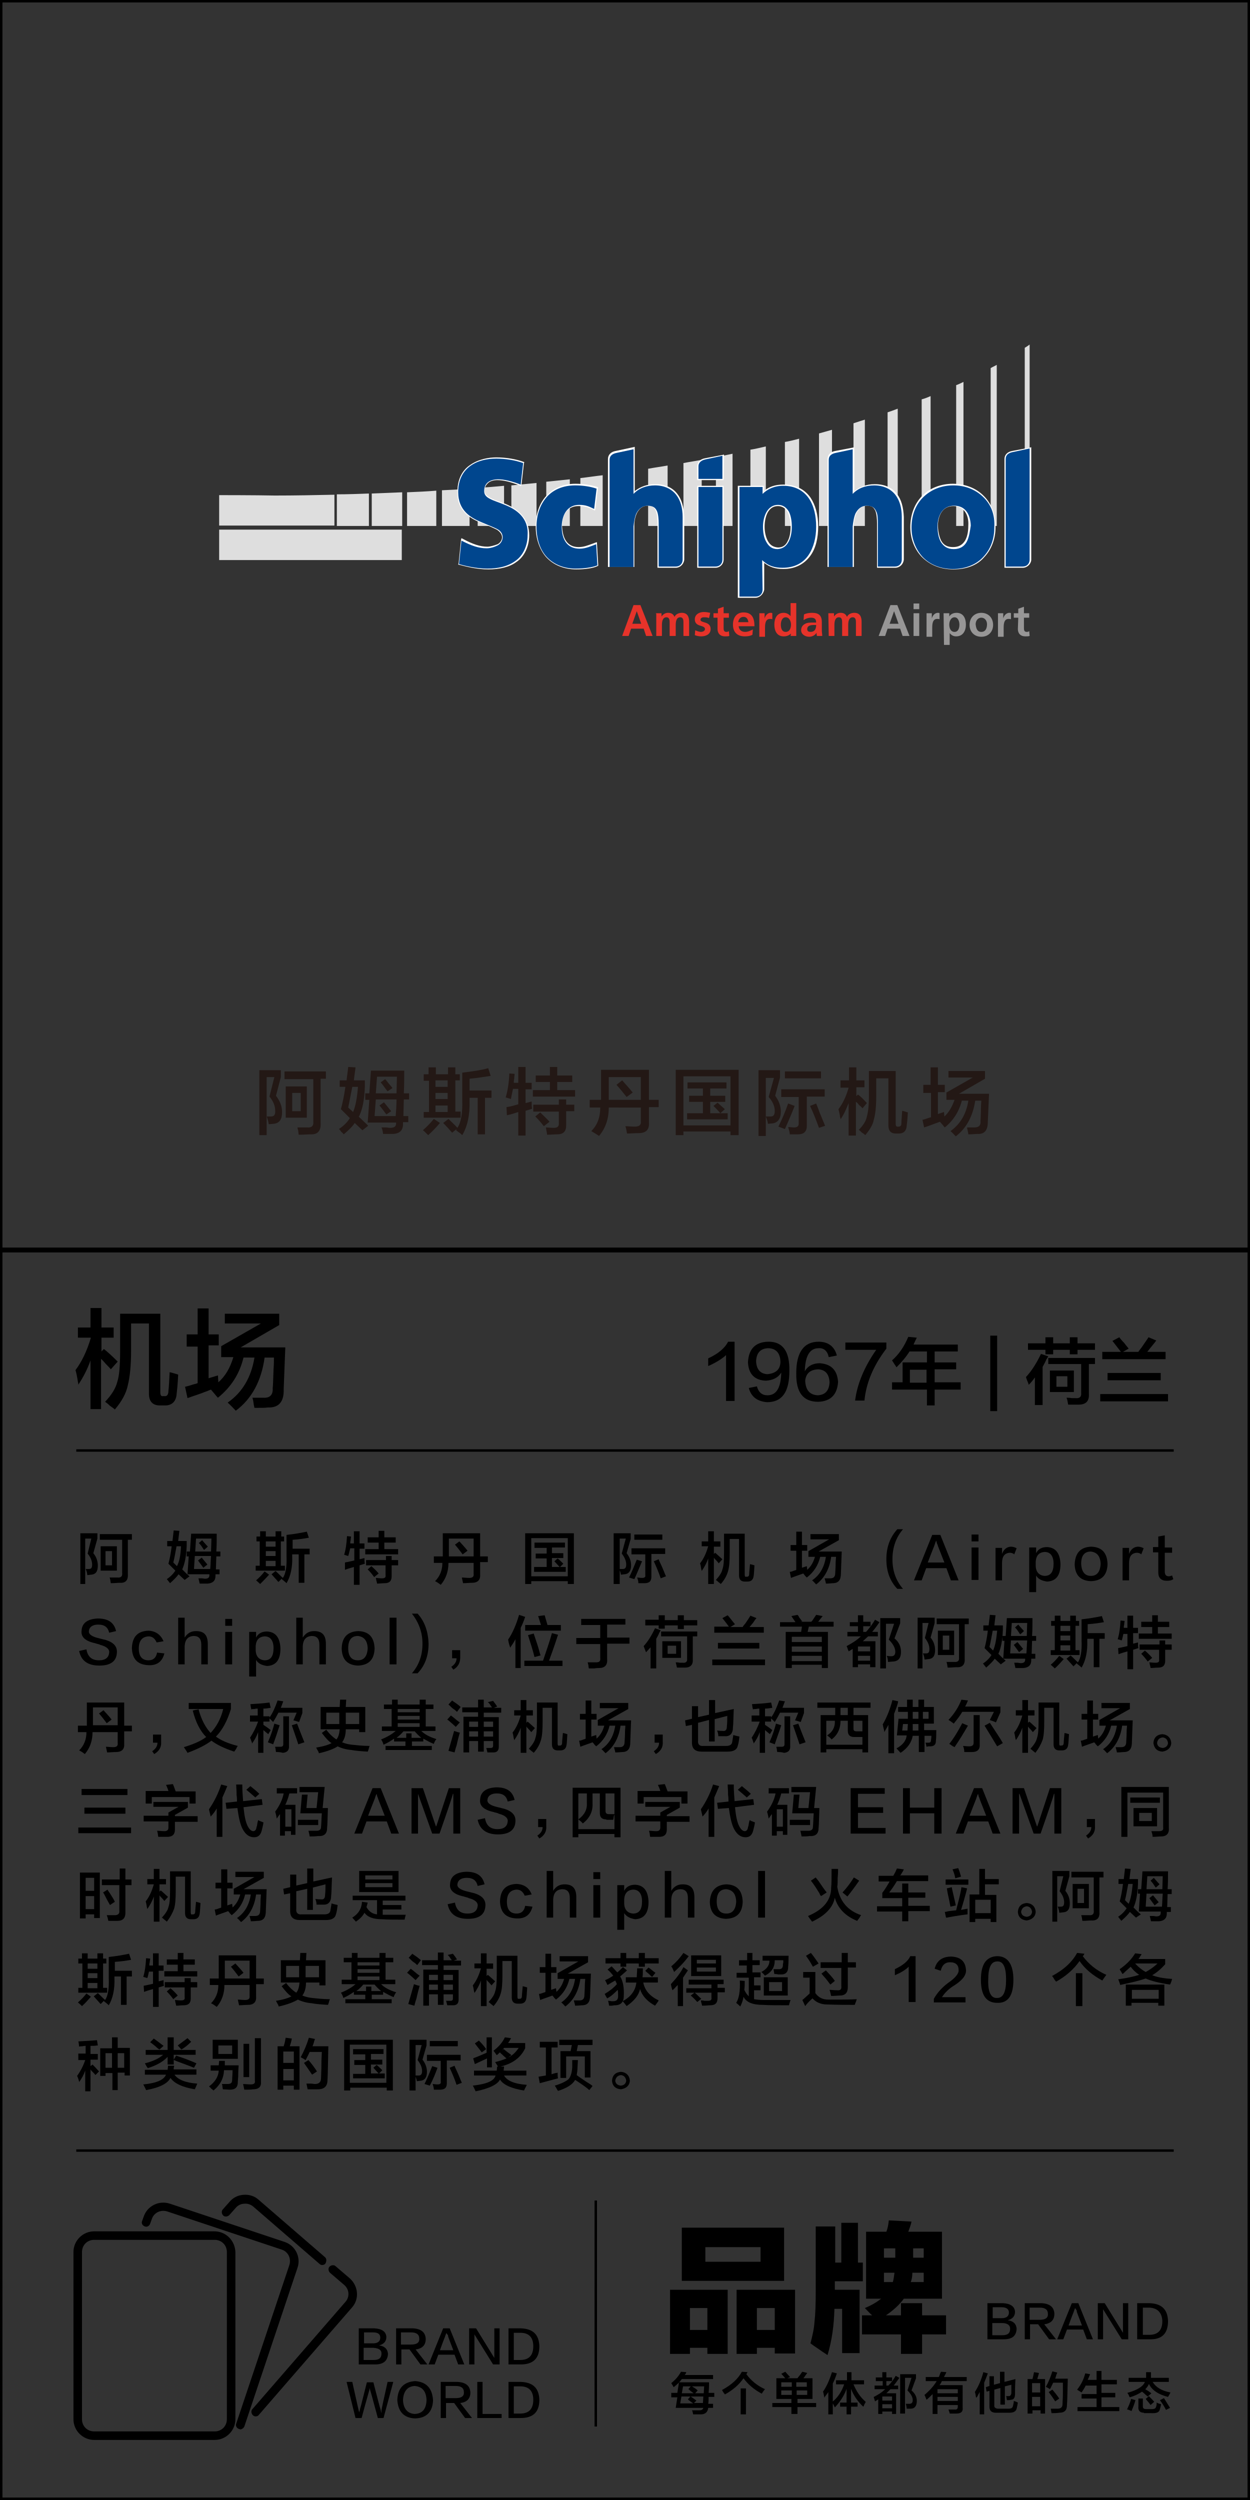 <?xml version="1.0" encoding="utf-8"?>
<!-- Generator: Adobe Illustrator 19.0.0, SVG Export Plug-In . SVG Version: 6.00 Build 0)  -->
<svg version="1.1" id="图层_1" xmlns="http://www.w3.org/2000/svg" xmlns:xlink="http://www.w3.org/1999/xlink" x="0px" y="0px"
	 width="308px" height="616px" viewBox="0 0 308 616" style="enable-background:new 0 0 308 616;" xml:space="preserve">
<rect x="0" y="0" width="308" height="616" fill="#333333" stroke="none"/>
<style type="text/css">
	.st0{fill:#231815;}
	.st1{fill:#DEDEDE;}
	.st2{fill:#E6332A;}
	.st3{fill:#979696;}
	.st4{fill:#FFFFFF;}
	.st5{fill:#00468E;}
</style>
<g id="XMLID_6631_">
	<path id="XMLID_647_" class="st0" d="M63.9,279.7v-16h5.3v1.7L68,270c1,1.3,1.5,2.6,1.5,4c0,1.8-0.6,2.7-2,2.9
		c-0.3,0-0.8,0.1-1.3,0.1c0-0.4-0.2-1-0.4-1.7c0-0.1-0.1-0.2-0.1-0.2c0.4,0,0.7,0,1.1,0c0.7,0,1.1-0.4,1-1.5c0-1-0.4-2.2-1.4-3.4
		l1.2-4.8h-1.9v14.3H63.9z M70.1,265.7V264h10.2v1.8H79v11c0.1,1.9-0.8,2.8-2.5,2.7c-0.7,0-1.7,0.1-2.9,0.1c0-0.2-0.1-0.5-0.1-0.9
		c-0.1-0.4-0.2-0.7-0.2-0.9c0.6,0,1.4,0,2.4,0c1.1,0.1,1.6-0.4,1.5-1.4v-10.5H70.1z M70.4,275.4v-7.7h5.2v7.7H70.4z M72,269.3v4.5
		h2.1v-4.5H72z"/>
	<path id="XMLID_652_" class="st0" d="M89.3,278.5l-1.9-1.8c-0.5,0.8-1.4,1.7-2.7,2.8c-0.1-0.1-0.3-0.4-0.6-0.6
		c-0.2-0.3-0.4-0.6-0.6-0.7c1.2-0.8,2.1-1.7,2.7-2.7c-0.7-0.7-1.4-1.4-2.2-2.2c0.4-1.5,0.8-3.3,1.1-5.5h-1.4v-1.6h1.7
		c0.1-1.1,0.3-2.2,0.4-3.3l1.8,0.1c-0.1,1-0.3,2.1-0.4,3.2h2.7v1.5c-0.1,3.3-0.6,5.8-1.5,7.5c0.3,0.2,0.7,0.6,1.2,1.1
		c0.5,0.5,0.9,0.8,1.1,1.1L89.3,278.5z M88.2,267.8h-1.4c-0.4,2-0.7,3.7-1,5.1L87,274C87.6,272.6,88,270.5,88.2,267.8z M90,270.9
		v-1.5h1l0.4-5.6h8.2c0,1.9,0,3.8-0.1,5.6h1.3v1.5h-1.3l-0.1,4.1h1.2v1.5h-1.3c0,0.1,0,0.3,0,0.5c0,1.5-0.8,2.3-2.4,2.4
		c-0.8,0-1.6,0-2.5,0c-0.1-0.7-0.2-1.2-0.4-1.6c0.2,0,0.6,0,1,0c0.4,0,0.8,0.1,1.1,0.1c1,0,1.5-0.3,1.5-1.1v-0.2h-7l0.4-5.6H90z
		 M97.5,275c0.1-1.3,0.2-2.7,0.2-4.1h-5.1l-0.3,4.1H97.5z M92.9,265.3l-0.3,4.1h5.1l0.1-4.1H92.9z M95.2,274.6
		c-0.6-0.8-1.1-1.5-1.7-2.2l1.1-0.8c0.6,0.7,1.1,1.4,1.8,2.2L95.2,274.6z M95.5,268.9c-0.1-0.1-0.2-0.3-0.4-0.5
		c-0.3-0.4-0.7-1-1.3-1.7l1.1-0.8c0.2,0.2,0.5,0.6,0.9,1.1c0.4,0.5,0.7,0.8,0.9,1.1L95.5,268.9z"/>
	<path id="XMLID_660_" class="st0" d="M104.4,266.2v-1.5h1.2V263h1.8v1.7h3V263h1.8v1.7h1.1v1.5h-1.1v7.7h1.3v1.5h-9.1V274h1.3v-7.7
		H104.4z M105.5,279.7c-0.7-0.7-1.1-1.1-1.3-1.2c0.9-0.8,1.8-1.7,2.7-2.8l1.5,1C107.4,277.9,106.4,278.9,105.5,279.7z M107.3,266.2
		v1.6h3v-1.6H107.3z M107.3,269.3v1.5h3v-1.5H107.3z M107.3,272.4v1.6h3v-1.6H107.3z M111.4,279.1c-0.7-0.8-1.4-1.6-2.2-2.4l1.3-1
		c0.8,0.8,1.6,1.5,2.2,2.2c0.9-1.3,1.3-3.6,1.2-6.9v-6.7c2.5-0.3,4.6-0.6,6.4-1.1l0.6,1.9c-1.4,0.2-3.1,0.5-5.2,0.7v2.9h5.4v1.8
		h-1.6v9h-1.8v-9h-2v0.6c0.1,3.6-0.5,6.4-1.8,8.6c-0.2-0.2-0.5-0.5-1-0.8c-0.2-0.2-0.4-0.3-0.5-0.4l0.1-0.3L111.4,279.1z"/>
	<path id="XMLID_667_" class="st0" d="M125.9,270.8l-1.3-0.4c0.5-1.6,0.8-3.6,0.9-5.9l1.3,0.1c0,0.3-0.1,0.7-0.1,1.2
		c-0.1,0.4-0.1,0.8-0.1,1h1.1v-3.9h1.8v3.9h1.5v1.6h-1.5v3.4l1.5-0.4c0,0.7,0,1.3,0.1,1.8l-1.6,0.5v6.1h-1.8V274
		c-0.9,0.3-1.8,0.6-2.8,0.8l-0.1-2c0.1,0,0.4-0.1,0.6-0.1c0.5-0.1,1.3-0.3,2.3-0.6v-3.8h-1.3C126.2,269.3,126,270.1,125.9,270.8z
		 M132,266.7V265h3.5v-2.1h1.8v2.1h3.7v1.6h-3.7v2h4.4v1.6h-10.4v-1.6h4.2v-2H132z M131.4,273.8v-1.6h6.3v-1.3h1.8v1.3h2v1.6h-2v3.5
		c0,1.5-0.7,2.2-2.2,2.2c-0.8,0-1.7,0.1-2.5,0.1c0-0.3-0.1-0.7-0.2-1.2c0-0.3-0.1-0.5-0.1-0.6c0.4,0,1.1,0.1,2,0.1
		c0.8,0,1.2-0.3,1.2-1v-3H131.4z M134,277.5c-0.6-0.8-1.3-1.6-2.1-2.4l1.2-1c0.8,0.8,1.6,1.5,2.3,2.3L134,277.5z"/>
	<path id="XMLID_672_" class="st0" d="M145.3,272.8V271h2.8v-0.8v-6.6h11.8v7.4h2.4v1.8h-2.4v3.9c0.1,1.7-0.8,2.5-2.5,2.5
		c-1,0-2,0.1-2.9,0.1c-0.1-0.6-0.2-1.2-0.4-1.8c0.7,0,1.4,0.1,2.3,0.1c1.1,0,1.6-0.4,1.5-1.3v-3.4H150c0,2.8-0.8,5.1-2.4,7
		c-0.1-0.1-0.3-0.2-0.6-0.4c-0.6-0.4-1-0.6-1.3-0.8c1.5-1.5,2.2-3.4,2.2-5.8H145.3z M150,270.3v0.7h7.9v-5.6H150V270.3z
		 M154.4,270.3c-0.8-1-1.6-2-2.5-3l1.4-1.1c0.9,1,1.8,2,2.6,3L154.4,270.3z"/>
	<path id="XMLID_676_" class="st0" d="M166.5,279.7v-16.1H182v16.1h-2v-0.9h-11.6v0.9H166.5z M168.4,265.2v12.1H180v-12.1H168.4z
		 M169.4,268.2v-1.5h9.6v1.5h-4v1.8h3.7v1.5h-3.7v2.8h2.5c-0.6-0.7-1.2-1.3-1.7-1.8l1-0.8c0.6,0.5,1.2,1.1,1.8,1.6l-1.1,1h1.8v1.5
		h-10v-1.5h3.9v-2.8h-3.4V270h3.4v-1.8H169.4z"/>
	<path id="XMLID_680_" class="st0" d="M186.9,279.7v-16h5.3v1.8L191,270c0.9,1.2,1.4,2.5,1.4,3.9c0,1.7-0.7,2.7-2,2.9
		c-0.4,0-0.8,0.1-1.2,0.1c0-0.4-0.2-1-0.5-1.8c0.1,0,0.2,0,0.4,0c0.3,0,0.6,0,0.8,0c0.7,0,1-0.4,1-1.4c0-1.1-0.5-2.3-1.5-3.4
		l1.3-4.7h-2v14.3H186.9z M193.4,278.2l-1.6-0.6c0.9-1.8,1.7-3.7,2.4-5.7l1.6,0.6C195.1,274.3,194.3,276.2,193.4,278.2z
		 M192.5,270.2v-1.8h10.7v1.8h-4.4v7.2c0,1.4-0.7,2.1-2.2,2.1c-0.7,0-1.3,0-2,0c0-0.5-0.2-1.1-0.4-1.8c0.4,0,0.9,0.1,1.5,0.1
		c0.7,0,1.1-0.3,1.1-0.9v-6.6H192.5z M193.4,265.7v-1.7h8.9v1.7H193.4z M201.8,277.9c-0.7-1.9-1.4-3.7-2.2-5.4l1.5-0.6
		c0.2,0.5,0.5,1.2,0.8,2.1c0.6,1.5,1.1,2.6,1.4,3.4L201.8,277.9z"/>
	<path id="XMLID_686_" class="st0" d="M207.1,267.9v-1.7h2.1v-3.2h1.8v3.2h2v1.7h-2v2.2l0.4-0.4c0.6,0.4,1.3,1.1,2.2,2.1l-1.1,1.3
		c-0.1-0.2-0.4-0.5-0.8-0.8c-0.3-0.4-0.6-0.7-0.8-0.8v8.3h-1.8v-8c-0.6,1.5-1.2,2.9-2,4c0-0.1,0-0.3-0.1-0.5c-0.1-0.9-0.3-1.5-0.4-2
		c1-1.3,1.9-3.1,2.5-5.3H207.1z M213.2,279.7c-0.1-0.1-0.4-0.4-0.8-0.6c-0.3-0.3-0.6-0.6-0.8-0.7c1.1-1.1,1.8-2.2,2-3.3
		c0.3-1,0.5-2.7,0.5-5.1v-6.1h6.6v13c0,0.5,0.2,0.8,0.5,0.7h0.2c0.4,0,0.7-0.2,0.7-0.8c0-0.6,0.1-1.6,0.2-3.1c0.5,0.1,1,0.3,1.4,0.4
		c-0.1,1.6-0.2,2.7-0.3,3.4c-0.1,1.2-0.8,1.8-1.9,1.8h-0.8c-1.2,0-1.8-0.7-1.8-2v-11.6h-3v4.4c0,2.5-0.2,4.5-0.6,5.8
		C215.1,277.1,214.3,278.4,213.2,279.7z"/>
	<path id="XMLID_689_" class="st0" d="M227.5,269.1v-1.8h1.8V263h1.8v4.3h1.7v1.8h-1.7v5.4l1.5-0.5l0.1,1.1c1.1-1,1.9-2.4,2.5-4.1
		h-2v-1.8l6.5-3.7h-6v-1.6h9v1.9l-6.4,3.7h7.4l-0.3,6.9c0,2.1-0.8,3.1-2.6,3c-0.4,0-1.1,0.1-2.2,0.1c0-0.2-0.1-0.6-0.2-1.1
		c-0.1-0.3-0.1-0.5-0.1-0.6c0.6,0,1.2,0,1.8,0c1.1,0,1.6-0.5,1.5-1.6c0-0.5,0.1-1.5,0.1-3c0-0.9,0.1-1.6,0.1-2h-1.5
		c-0.6,3.9-2.2,6.8-4.8,8.8c-0.4-0.4-0.8-0.9-1.3-1.3c2.4-1.7,3.9-4.2,4.4-7.5H237c-0.7,2.7-2.1,4.9-4.2,6.6
		c-0.1-0.1-0.3-0.3-0.5-0.6c-0.3-0.3-0.5-0.6-0.7-0.8c-0.2,0.1-0.6,0.2-1.1,0.4c-0.6,0.2-1.5,0.6-2.8,1l-0.4-1.9
		c0.3,0,0.8-0.2,1.4-0.4c0.3-0.1,0.6-0.2,0.7-0.2v-6H227.5z"/>
</g>
<g id="XMLID_6627_">
	<path id="XMLID_642_" d="M19.2,329.6v-2.5h3.1v-4.8H25v4.8h3v2.5h-3v3.4l0.6-0.6c0.8,0.6,2,1.7,3.4,3.1l-1.7,1.9
		c-0.2-0.3-0.6-0.7-1.2-1.3c-0.5-0.6-0.9-1-1.2-1.3v12.4h-2.6v-12c-0.8,2.3-1.9,4.3-3,6c0-0.1,0-0.4-0.1-0.7
		c-0.2-1.3-0.4-2.3-0.6-2.9c1.5-2,2.8-4.6,3.8-8H19.2z M28.3,347.3c-0.2-0.2-0.6-0.5-1.2-0.9c-0.5-0.5-0.9-0.8-1.2-1
		c1.6-1.7,2.6-3.3,3-4.9c0.5-1.5,0.7-4.1,0.7-7.7v-9.1h9.9V343c0,0.8,0.2,1.1,0.7,1h0.3c0.6,0.1,1-0.3,1-1.3
		c0.1-0.8,0.2-2.4,0.3-4.6c0.8,0.2,1.5,0.4,2.1,0.6c-0.1,2.4-0.3,4.1-0.4,5c-0.2,1.7-1.2,2.6-2.8,2.6h-1.3c-1.8,0-2.7-1-2.7-2.9
		v-17.3h-4.4v6.6c0,3.8-0.3,6.6-0.8,8.6C31.1,343.3,30,345.3,28.3,347.3z"/>
	<path id="XMLID_645_" d="M46,331.5v-2.7h2.7v-6.4h2.7v6.4h2.5v2.7h-2.5v8.1l2.3-0.7l0.1,1.7c1.7-1.5,2.9-3.5,3.7-6.2h-3v-2.7
		l9.8-5.6h-8.9v-2.4h13.4v2.8l-9.5,5.5h11l-0.4,10.3c0.1,3.1-1.2,4.6-3.9,4.5c-0.6,0.1-1.7,0.1-3.3,0.1c-0.1-0.4-0.2-0.9-0.3-1.7
		c-0.1-0.5-0.2-0.8-0.2-0.8c0.8,0,1.7,0,2.7,0c1.6,0.1,2.4-0.7,2.3-2.4c0.1-0.8,0.1-2.3,0.2-4.5c0.1-1.4,0.1-2.4,0.1-3h-2.3
		c-0.8,5.8-3.2,10.2-7.1,13.1c-0.6-0.6-1.2-1.3-2-2c3.6-2.5,5.8-6.2,6.6-11.1H60c-1,4.1-3.1,7.3-6.3,9.9c-0.1-0.1-0.4-0.4-0.7-0.8
		c-0.4-0.5-0.8-0.9-1-1.2c-0.4,0.1-0.9,0.4-1.6,0.6c-0.9,0.4-2.3,0.8-4.2,1.5l-0.6-2.8c0.5-0.1,1.2-0.3,2.1-0.6
		c0.5-0.1,0.8-0.2,1-0.3v-9H46z"/>
</g>
<g id="XMLID_6626_">
	<path id="XMLID_68_" d="M178.9,345.1v-11.2c-1.1,1-2.6,1.9-4.4,2.7c0-0.7,0-1.3,0-1.9c2.4-1.1,4.1-2.5,4.9-4.1h1.6v14.6H178.9z"/>
	<path id="XMLID_75_" d="M184.5,342l2-0.4c0.4,1.5,1.3,2.2,2.6,2.2c2.2,0,3.3-1.8,3.4-5.6c-0.8,1.3-2.1,1.9-3.8,2
		c-2.8-0.1-4.3-1.7-4.4-4.6c0.2-3.2,1.8-4.9,4.9-5c3.6-0.1,5.4,2.3,5.3,7.2c0,5.2-1.8,7.7-5.5,7.7
		C186.6,345.3,185.1,344.2,184.5,342z M192.3,335.7c0-2.3-1.1-3.5-3.1-3.5c-1.8,0.1-2.8,1.1-2.9,3.2c0.1,2,1,3.1,2.8,3.2
		C191.1,338.4,192.2,337.5,192.3,335.7z"/>
	<path id="XMLID_622_" d="M206.2,334l-2,0.4c-0.3-1.5-1.2-2.3-2.5-2.2c-2.2,0-3.3,1.9-3.4,5.7c0.7-1.3,2-2,3.7-2
		c2.8,0.2,4.3,1.7,4.5,4.6c-0.2,3.1-1.8,4.8-4.9,4.9c-3.7,0-5.5-2.3-5.4-7.1c0-5.1,1.9-7.7,5.5-7.7C204,330.6,205.6,331.7,206.2,334
		z M201.5,343.8c1.8-0.1,2.8-1.1,2.9-3.2c-0.1-2-1-3.1-2.8-3.2c-2,0.1-3,1-3.2,2.8C198.5,342.5,199.5,343.7,201.5,343.8z"/>
	<path id="XMLID_625_" d="M213,345.1h-2.3c0.5-4,2.2-8.2,5.2-12.5h-7.6v-1.8h10.1v1.5C215.1,336.6,213.4,340.9,213,345.1z"/>
	<path id="XMLID_627_" d="M220.9,336.9c-0.1-0.1-0.2-0.4-0.4-0.6c-0.1-0.2-0.4-0.6-0.7-1.1c1.7-1.5,3-3.4,4-5.8l2.1,0.2
		c-0.3,0.6-0.6,1.2-0.8,1.7H236v1.7h-5.7v2.7h5.3v1.7h-5.3v3.2h6.4v1.8h-6.4v3.9h-1.9v-3.9h-8.6v-1.8h2.6v-4.9h6V333h-4.3
		C223.3,334.3,222.2,335.6,220.9,336.9z M224.2,337.5v3.2h4.1v-3.2H224.2z"/>
	<path id="XMLID_630_" d="M244,347.7v-18.6h1.7v18.6H244z"/>
	<path id="XMLID_632_" d="M253.5,341.2c0,0-0.1-0.1-0.1-0.3c-0.3-0.7-0.5-1.2-0.6-1.6c1.4-1.5,2.6-3.4,3.7-5.7l1.8,0.6
		c-0.1,0.2-0.3,0.5-0.5,0.8c-0.1,0.3-0.4,0.9-0.9,1.8v9.4H255v-6.8C254.5,340.1,254.1,340.6,253.5,341.2z M253.3,332.6V331h4.3v-1.5
		h1.9v1.5h4.1v-1.5h1.9v1.5h4.3v1.6h-4.3v1.1h-1.9v-1.1h-4.1v1.1h-1.9v-1.1H253.3z M258.3,336.1v-1.5h11.5v1.5h-1.5v7.4
		c0.1,1.7-0.7,2.6-2.5,2.6c-0.8,0-1.6,0-2.6,0c-0.1-0.6-0.2-1.2-0.4-1.7c0.3,0,0.8,0,1.3,0.1c0.4,0,0.7,0,0.9,0
		c1,0.1,1.5-0.3,1.4-1.3v-7.1H258.3z M258.7,343v-5.3h5.9v5.3H258.7z M260.3,339.1v2.6h2.7v-2.6H260.3z"/>
	<path id="XMLID_638_" d="M271.1,345.3v-1.8h16.7v1.8H271.1z M271.6,334.9v-1.8h4.6c-0.4-0.5-1.1-1.4-2.1-2.7l1.7-0.9
		c0.2,0.3,0.6,0.8,1.2,1.4c0.5,0.7,0.9,1.1,1.1,1.4l-1.4,0.8h3.8c0.1-0.2,0.4-0.6,0.8-1.1c0.8-1.2,1.4-2,1.7-2.5l1.9,0.8
		c-0.2,0.3-0.6,0.8-1.1,1.4c-0.5,0.6-0.9,1.1-1.1,1.4h4.5v1.8H271.6z M272.9,340.1v-1.8H286v1.8H272.9z"/>
</g>
<g id="XMLID_2295_">
	<g id="XMLID_3916_">
		<path id="XMLID_4366_" d="M19.8,390.3v-12.5H24v1.3l-1,3.6c0.8,1,1.1,2,1.1,3.1c0,1.4-0.5,2.1-1.6,2.2c-0.3,0-0.6,0.1-1,0.1
			c0-0.3-0.1-0.8-0.3-1.3c0-0.1-0.1-0.1-0.1-0.2c0.3,0,0.6,0,0.8,0c0.6,0,0.8-0.3,0.8-1.1c0-0.8-0.3-1.7-1.1-2.7l0.9-3.7h-1.5v11.2
			H19.8z M24.6,379.4v-1.4h7.9v1.4h-1v8.5c0.1,1.5-0.6,2.2-2,2.1c-0.5,0-1.3,0.1-2.2,0.1c0-0.2-0.1-0.4-0.1-0.7
			c-0.1-0.3-0.1-0.6-0.2-0.7c0.4,0,1.1,0,1.9,0c0.9,0.1,1.3-0.3,1.2-1.1v-8.2H24.6z M24.8,387v-6h4v6H24.8z M26,382.2v3.5h1.6v-3.5
			H26z"/>
		<path id="XMLID_4358_" d="M45.5,389.3l-1.5-1.4c-0.4,0.6-1.1,1.3-2.1,2.2c-0.1-0.1-0.2-0.3-0.4-0.5c-0.2-0.3-0.3-0.4-0.4-0.5
			c0.9-0.6,1.6-1.3,2.1-2.1c-0.5-0.5-1.1-1.1-1.7-1.7c0.3-1.1,0.6-2.6,0.8-4.3h-1.1v-1.3h1.3c0.1-0.8,0.2-1.7,0.3-2.6l1.4,0.1
			c-0.1,0.8-0.2,1.6-0.3,2.5h2.1v1.2c-0.1,2.6-0.5,4.5-1.1,5.8c0.2,0.2,0.5,0.5,0.9,0.9c0.4,0.4,0.7,0.6,0.9,0.8L45.5,389.3z
			 M44.6,381h-1.1c-0.3,1.5-0.5,2.9-0.8,4l0.9,0.9C44.2,384.8,44.5,383.2,44.6,381z M46,383.5v-1.2h0.8l0.3-4.4h6.3
			c0,1.5,0,3-0.1,4.4h1v1.2h-1l-0.1,3.2h0.9v1.2h-1c0,0.1,0,0.2,0,0.4c0,1.2-0.7,1.8-1.9,1.9c-0.6,0-1.3,0-2,0
			c-0.1-0.5-0.2-0.9-0.3-1.3c0.2,0,0.4,0,0.8,0c0.3,0,0.6,0.1,0.8,0.1c0.8,0,1.1-0.3,1.1-0.9v-0.2h-5.4l0.3-4.4H46z M51.8,386.6
			c0.1-1,0.1-2.1,0.2-3.2h-4l-0.2,3.2H51.8z M48.3,379.1l-0.2,3.2H52l0.1-3.2H48.3z M50.1,386.3c-0.4-0.6-0.9-1.2-1.3-1.8l0.9-0.7
			c0.4,0.5,0.9,1.1,1.4,1.7L50.1,386.3z M50.3,381.9c-0.1-0.1-0.2-0.2-0.3-0.4c-0.2-0.3-0.5-0.8-1-1.3l0.8-0.7
			c0.2,0.2,0.4,0.5,0.7,0.8c0.3,0.4,0.6,0.6,0.7,0.8L50.3,381.9z"/>
		<path id="XMLID_4351_" d="M63.2,379.8v-1.2h0.9v-1.3h1.4v1.3h2.4v-1.3h1.4v1.3H70v1.2h-0.8v6h1v1.2H63v-1.2h1v-6H63.2z
			 M64.1,390.3c-0.5-0.5-0.9-0.8-1-0.9c0.7-0.6,1.4-1.3,2.1-2.2l1.1,0.8C65.5,388.9,64.7,389.7,64.1,390.3z M65.5,379.8v1.3h2.4
			v-1.3H65.5z M65.5,382.2v1.2h2.4v-1.2H65.5z M65.5,384.6v1.3h2.4v-1.3H65.5z M68.6,389.8c-0.5-0.6-1.1-1.2-1.7-1.9l1-0.8
			c0.7,0.6,1.2,1.2,1.8,1.7c0.7-1,1-2.8,0.9-5.4v-5.2c1.9-0.2,3.6-0.5,5-0.8l0.5,1.5c-1.1,0.2-2.4,0.4-4,0.5v2.2h4.2v1.4H75v7h-1.4
			v-7h-1.6v0.4c0.1,2.8-0.4,5-1.4,6.7c-0.1-0.1-0.4-0.4-0.8-0.7c-0.2-0.1-0.3-0.3-0.4-0.3l0.1-0.2L68.6,389.8z"/>
		<path id="XMLID_4346_" d="M85.8,383.4l-1-0.3c0.4-1.3,0.6-2.8,0.7-4.6l1,0.1c0,0.2-0.1,0.5-0.1,0.9c-0.1,0.3-0.1,0.6-0.1,0.8h0.9
			v-3h1.4v3h1.2v1.3h-1.2v2.6l1.2-0.3c0,0.5,0,1,0.1,1.4l-1.3,0.4v4.8h-1.4v-4.4c-0.7,0.2-1.4,0.4-2.2,0.7L85,385
			c0.1,0,0.3-0.1,0.5-0.1c0.4-0.1,1-0.2,1.8-0.4v-3h-1C86.1,382.2,86,382.8,85.8,383.4z M90.6,380.1v-1.3h2.7v-1.6h1.4v1.6h2.8v1.3
			h-2.8v1.6h3.4v1.3h-8.1v-1.3h3.3v-1.6H90.6z M90.2,385.7v-1.3h4.9v-1h1.4v1h1.6v1.3h-1.6v2.7c0,1.1-0.5,1.7-1.7,1.7
			c-0.7,0-1.3,0.1-1.9,0.1c0-0.2-0.1-0.5-0.2-0.9c0-0.2-0.1-0.4-0.1-0.5c0.3,0,0.8,0.1,1.5,0.1c0.7,0,1-0.2,0.9-0.8v-2.4H90.2z
			 M92.2,388.6c-0.5-0.7-1-1.3-1.6-1.9l0.9-0.8c0.7,0.6,1.3,1.2,1.8,1.8L92.2,388.6z"/>
		<path id="XMLID_4342_" d="M106.9,384.9v-1.4h2.2v-0.6v-5.1h9.2v5.7h1.9v1.4h-1.9v3.1c0.1,1.3-0.6,2-2,2c-0.8,0-1.5,0.1-2.2,0.1
			c-0.1-0.5-0.2-0.9-0.3-1.4c0.5,0,1.1,0.1,1.8,0.1c0.8,0,1.2-0.3,1.1-1v-2.7h-6.2c0,2.2-0.7,4-1.9,5.4c-0.1-0.1-0.3-0.2-0.4-0.3
			c-0.4-0.3-0.8-0.5-1-0.6c1.2-1.2,1.8-2.7,1.8-4.5H106.9z M110.6,383v0.5h6.1v-4.4h-6.1V383z M114,383c-0.6-0.8-1.2-1.6-1.9-2.4
			l1.1-0.8c0.7,0.8,1.4,1.5,2,2.3L114,383z"/>
		<path id="XMLID_4338_" d="M129.4,390.3v-12.5h12v12.5h-1.5v-0.7h-9v0.7H129.4z M130.9,379v9.4h9V379H130.9z M131.7,381.3v-1.2h7.5
			v1.2H136v1.4h2.8v1.2H136v2.2h1.9c-0.5-0.5-0.9-1-1.3-1.4l0.8-0.7c0.5,0.4,0.9,0.8,1.4,1.3l-0.8,0.8h1.4v1.2h-7.8v-1.2h3.1V384
			h-2.7v-1.2h2.7v-1.4H131.7z"/>
		<path id="XMLID_4332_" d="M151.2,390.3v-12.5h4.2v1.4l-1,3.5c0.7,0.9,1.1,1.9,1.1,3c0,1.3-0.5,2.1-1.6,2.2c-0.3,0-0.6,0.1-0.9,0.1
			c0-0.3-0.2-0.8-0.4-1.4c0.1,0,0.2,0,0.3,0c0.3,0,0.5,0,0.6,0c0.5,0,0.8-0.3,0.8-1.1c0-0.9-0.4-1.8-1.1-2.7l1-3.7h-1.5v11.2H151.2z
			 M156.3,389.1l-1.3-0.4c0.7-1.4,1.3-2.9,1.9-4.4l1.3,0.4C157.6,386.1,157,387.6,156.3,389.1z M155.6,382.9v-1.4h8.3v1.4h-3.4v5.6
			c0,1.1-0.5,1.6-1.7,1.6c-0.5,0-1,0-1.5,0c0-0.4-0.1-0.8-0.3-1.4c0.3,0,0.7,0.1,1.2,0.1c0.6,0,0.9-0.2,0.8-0.7v-5.1H155.6z
			 M156.3,379.4v-1.3h6.9v1.3H156.3z M162.8,388.9c-0.5-1.5-1.1-2.9-1.7-4.2l1.2-0.5c0.1,0.4,0.4,0.9,0.7,1.6c0.5,1.1,0.8,2,1.1,2.6
			L162.8,388.9z"/>
		<path id="XMLID_4329_" d="M172.9,381.1v-1.3h1.6v-2.5h1.4v2.5h1.6v1.3h-1.6v1.8l0.3-0.3c0.4,0.3,1,0.9,1.8,1.6l-0.9,1
			c-0.1-0.1-0.3-0.4-0.6-0.7c-0.3-0.3-0.5-0.5-0.6-0.7v6.5h-1.4V384c-0.4,1.2-1,2.2-1.6,3.1c0-0.1,0-0.2-0.1-0.4
			c-0.1-0.7-0.2-1.2-0.3-1.5c0.8-1,1.5-2.4,2-4.2H172.9z M177.6,390.3c-0.1-0.1-0.3-0.3-0.6-0.5c-0.3-0.3-0.5-0.4-0.6-0.5
			c0.8-0.9,1.4-1.7,1.6-2.6c0.3-0.8,0.4-2.1,0.4-4v-4.8h5.1v10.1c0,0.4,0.1,0.6,0.4,0.5h0.2c0.3,0,0.5-0.2,0.5-0.7
			c0-0.4,0.1-1.2,0.2-2.4c0.4,0.1,0.8,0.2,1.1,0.3c-0.1,1.2-0.1,2.1-0.2,2.6c-0.1,0.9-0.6,1.4-1.5,1.4h-0.7c-0.9,0-1.4-0.5-1.4-1.5
			v-9h-2.3v3.4c0,2-0.1,3.5-0.4,4.5C179.1,388.2,178.5,389.3,177.6,390.3z"/>
		<path id="XMLID_4327_" d="M194.8,382.1v-1.4h1.4v-3.3h1.4v3.3h1.3v1.4h-1.3v4.2l1.2-0.4l0.1,0.9c0.9-0.8,1.5-1.8,1.9-3.2h-1.6
			v-1.4l5.1-2.9h-4.6v-1.3h7v1.5l-5,2.8h5.7l-0.2,5.4c0,1.6-0.6,2.4-2,2.4c-0.3,0-0.9,0.1-1.7,0.1c0-0.2-0.1-0.5-0.2-0.9
			c-0.1-0.3-0.1-0.4-0.1-0.4c0.4,0,0.9,0,1.4,0c0.8,0,1.2-0.4,1.2-1.3c0-0.4,0.1-1.2,0.1-2.4c0-0.7,0.1-1.3,0.1-1.6h-1.2
			c-0.4,3-1.7,5.3-3.7,6.8c-0.3-0.3-0.6-0.7-1-1c1.9-1.3,3-3.2,3.4-5.8h-1.4c-0.5,2.1-1.6,3.8-3.3,5.1c-0.1-0.1-0.2-0.2-0.4-0.4
			c-0.2-0.3-0.4-0.5-0.5-0.6c-0.2,0.1-0.5,0.2-0.8,0.3c-0.5,0.2-1.2,0.4-2.2,0.8l-0.3-1.5c0.3,0,0.6-0.1,1.1-0.3
			c0.3-0.1,0.4-0.1,0.5-0.2v-4.7H194.8z"/>
		<path id="XMLID_4325_" d="M222.5,391.5h-1.4c-1.8-1.9-2.7-4.3-2.7-7.3c0-3,0.9-5.4,2.7-7.4h1.4c-1.8,2.1-2.6,4.6-2.6,7.4
			C219.9,387,220.7,389.4,222.5,391.5z"/>
		<path id="XMLID_4322_" d="M231.7,378.2l4.5,11.2h-1.9l-1.1-3h-5l-1.1,3h-1.9l4.5-11.2H231.7z M230.7,379.6L230.7,379.6
			c-0.2,0.3-0.3,0.7-0.4,1c0,0.1-0.6,1.5-1.7,4.4h4.1c-1.1-2.8-1.7-4.3-1.7-4.4c0,0,0-0.1-0.1-0.2
			C230.8,380,230.7,379.7,230.7,379.6z"/>
		<path id="XMLID_4319_" d="M239.4,379.8v-1.7h1.7v1.7H239.4z M239.4,389.3v-8h1.7v8H239.4z"/>
		<path id="XMLID_4317_" d="M246.9,385.2v4.2h-1.6v-8h1.6v1.5c0.4-1.1,1.1-1.7,2.1-1.8c0.5,0,1,0.1,1.5,0.4l-0.6,1.5
			c-0.3-0.3-0.7-0.4-1.1-0.4C247.5,382.7,246.9,383.5,246.9,385.2z"/>
		<path id="XMLID_4314_" d="M255.3,388.2v4.1h-1.7v-11h1.7v1.4c0.5-1,1.4-1.5,2.7-1.5c2.1,0.1,3.2,1.5,3.3,4.2
			c0,2.8-1.1,4.2-3.3,4.3C256.7,389.5,255.8,389.1,255.3,388.2z M255.2,384.8v0.9c0,1.6,0.8,2.5,2.2,2.6c1.5,0,2.2-1,2.2-3
			c0-1.9-0.8-2.9-2.2-2.9C256,382.5,255.3,383.3,255.2,384.8z"/>
		<path id="XMLID_4311_" d="M268.9,381.1c2.6,0.1,3.9,1.5,4,4.3c-0.1,2.7-1.4,4.1-4.1,4.2c-2.6-0.1-3.9-1.5-4-4.1
			C264.9,382.7,266.2,381.2,268.9,381.1z M268.8,388.3c1.5,0,2.3-1,2.4-3c-0.1-1.9-0.9-2.8-2.4-3c-1.6,0-2.4,1-2.4,3
			C266.5,387.3,267.3,388.3,268.8,388.3z"/>
		<path id="XMLID_4309_" d="M278.2,385.2v4.2h-1.6v-8h1.6v1.5c0.4-1.1,1.1-1.7,2.1-1.8c0.5,0,1,0.1,1.5,0.4l-0.6,1.5
			c-0.3-0.3-0.7-0.4-1.1-0.4C278.8,382.7,278.2,383.5,278.2,385.2z"/>
		<path id="XMLID_4307_" d="M287,378.3v3h1.8v1.3H287v4.6c0,0.8,0.3,1.2,1,1.2c0.3,0,0.5-0.1,0.8-0.2l0.3,0.9
			c-0.4,0.3-0.9,0.4-1.6,0.4c-1.4,0-2.1-0.7-2.1-2.1v-4.9h-1.3v-1.3h1.3v-2.6L287,378.3z"/>
		<path id="XMLID_4305_" d="M19.5,406.8l1.8-0.4c0.3,1.8,1.3,2.7,3.1,2.7c1.6,0,2.4-0.7,2.5-1.9c0.1-0.8-0.6-1.5-2.2-1.9
			c-0.1-0.1-0.5-0.2-0.9-0.3c-0.1,0-0.3-0.1-0.3-0.1c-2.4-0.5-3.6-1.5-3.4-3.1c0.1-1.9,1.5-2.9,4-3c2.6,0,4,1,4.5,3.1l-1.7,0.4
			c-0.3-1.3-1.1-2-2.7-2c-1.4,0-2.2,0.6-2.3,1.6c-0.1,0.8,0.8,1.4,2.6,1.8c0.7,0.2,1.3,0.3,1.6,0.4c1.9,0.6,2.8,1.6,2.7,3.1
			c-0.1,2.1-1.5,3.2-4.3,3.2C21.6,410.4,20,409.2,19.5,406.8z"/>
		<path id="XMLID_4303_" d="M40.3,404.4l-1.7,0.3c-0.4-0.9-1-1.5-2-1.5c-1.6,0.1-2.4,1.1-2.4,3c0,1.9,0.8,2.9,2.4,2.9
			c1.2,0,1.9-0.7,2.1-1.9l1.8,0.2c-0.5,2-1.8,3-3.9,2.9c-2.7-0.1-4-1.5-4.1-4.2c0.1-2.8,1.4-4.2,4.1-4.3
			C38.4,401.9,39.6,402.8,40.3,404.4z"/>
		<path id="XMLID_4301_" d="M51.2,410.1h-1.6v-4.8c0-1.5-0.6-2.2-1.9-2.2c-1.4,0.1-2.1,0.9-2.2,2.5v4.5h-1.6v-11.5h1.6v4.9
			c0.7-1.1,1.6-1.6,2.8-1.6c2,0,2.9,1,2.9,3.2V410.1z"/>
		<path id="XMLID_4298_" d="M55.5,400.6v-1.7h1.7v1.7H55.5z M55.5,410.1v-8h1.7v8H55.5z"/>
		<path id="XMLID_4295_" d="M63.1,409v4.1h-1.7v-11h1.7v1.4c0.5-1,1.4-1.5,2.7-1.5c2.1,0.1,3.2,1.5,3.3,4.2c0,2.8-1.1,4.2-3.3,4.3
			C64.5,410.3,63.6,409.9,63.1,409z M63,405.6v0.9c0,1.6,0.8,2.5,2.2,2.6c1.5,0,2.2-1,2.2-3c0-1.9-0.8-2.9-2.2-2.9
			C63.8,403.3,63.1,404.1,63,405.6z"/>
		<path id="XMLID_4293_" d="M80.3,410.1h-1.6v-4.8c0-1.5-0.6-2.2-1.9-2.2c-1.4,0.1-2.1,0.9-2.2,2.5v4.5H73v-11.5h1.6v4.9
			c0.7-1.1,1.6-1.6,2.8-1.6c2,0,2.9,1,2.9,3.2V410.1z"/>
		<path id="XMLID_4290_" d="M88.3,401.9c2.6,0.1,3.9,1.5,4,4.3c-0.1,2.7-1.4,4.1-4.1,4.2c-2.6-0.1-3.9-1.5-4-4.1
			C84.2,403.5,85.6,402,88.3,401.9z M88.2,409.1c1.5,0,2.3-1,2.4-3c-0.1-1.9-0.9-2.8-2.4-3c-1.6,0-2.4,1-2.4,3
			C85.8,408.1,86.6,409.1,88.2,409.1z"/>
		<path id="XMLID_4288_" d="M96,410.1v-11.5h1.7v11.5H96z"/>
		<path id="XMLID_4286_" d="M101.5,397.6h1.4c1.8,2,2.6,4.5,2.7,7.4c0,3-0.9,5.4-2.7,7.3h-1.4c1.8-2.1,2.6-4.5,2.6-7.3
			C104.1,402.2,103.2,399.8,101.5,397.6z"/>
		<path id="XMLID_4284_" d="M111.7,411.4l-0.5-0.7c0.9-0.6,1.3-1.3,1.3-2.1h-1.1v-2h2c0,0.3,0,0.9,0,1.8
			C113.4,409.7,112.9,410.7,111.7,411.4z"/>
		<path id="XMLID_4279_" d="M125.7,406c0-0.1-0.1-0.4-0.2-0.7c-0.1-0.3-0.2-0.7-0.3-1.3c1.1-1.6,2-3.7,2.7-6.1l1.5,0.5
			c-0.3,0.9-0.7,1.9-1.1,2.7v9.9H127v-7.1C126.6,404.7,126.1,405.4,125.7,406z M129.2,410.5v-1.3h4.6c0.8-2.4,1.6-4.6,2.2-6.8
			l1.5,0.4c-0.4,1.2-1,3.1-1.9,5.5c-0.1,0.4-0.3,0.7-0.3,0.9h3.3v1.3H129.2z M129.4,401.8v-1.4h3.9l-0.7-2.2l1.6-0.2l0.7,2.4h3.3
			v1.4H129.4z M131.7,408.3c-0.4-1.7-1-3.5-1.6-5.4l1.4-0.4c0.2,0.6,0.5,1.5,0.9,2.7c0.4,1.2,0.6,2.2,0.8,2.7L131.7,408.3z"/>
		<path id="XMLID_4277_" d="M143.2,400.3v-1.4h10.9v1.4h-4.5v3.2h5.5v1.5h-5.5v3.9c0.1,1.4-0.6,2.1-2,2.1c-0.2,0-0.6,0-1.2,0.1
			c-0.6,0-1,0-1.3,0c0-0.1-0.1-0.3-0.1-0.6c0-0.2-0.1-0.5-0.2-0.9c0.7,0,1.3,0,2.1,0c0.8,0,1.1-0.3,1-1.1v-3.4h-5.9v-1.5h5.9v-3.2
			H143.2z"/>
		<path id="XMLID_4271_" d="M159.2,407.1c0,0-0.1-0.1-0.1-0.2c-0.2-0.5-0.4-1-0.5-1.3c1.1-1.2,2-2.7,2.8-4.4l1.4,0.5
			c-0.1,0.1-0.2,0.4-0.4,0.7c-0.1,0.3-0.3,0.7-0.7,1.4v7.3h-1.4v-5.2C160,406.2,159.6,406.7,159.2,407.1z M159,400.4v-1.3h3.3V398
			h1.5v1.2h3.2V398h1.5v1.2h3.3v1.3h-3.3v0.9h-1.5v-0.9h-3.2v0.8h-1.5v-0.8H159z M162.9,403.2V402h8.9v1.2h-1.1v5.7
			c0.1,1.3-0.6,2-1.9,2c-0.6,0-1.3,0-2,0c-0.1-0.5-0.2-0.9-0.3-1.3c0.3,0,0.6,0,1,0.1c0.3,0,0.6,0,0.7,0c0.8,0.1,1.2-0.3,1.1-1v-5.5
			H162.9z M163.2,408.5v-4.1h4.6v4.1H163.2z M164.5,405.5v2h2.1v-2H164.5z"/>
		<path id="XMLID_4267_" d="M175.5,410.3v-1.4h13v1.4H175.5z M176,402.2v-1.4h3.6c-0.3-0.4-0.8-1.1-1.6-2.1l1.3-0.7
			c0.2,0.2,0.5,0.6,0.9,1.1c0.4,0.5,0.7,0.9,0.9,1.1l-1.1,0.7h3c0.1-0.2,0.3-0.5,0.6-0.8c0.6-0.9,1.1-1.6,1.3-2l1.5,0.6
			c-0.2,0.2-0.5,0.6-0.8,1.1c-0.4,0.5-0.7,0.8-0.9,1.1h3.5v1.4H176z M176.9,406.2v-1.4h10.2v1.4H176.9z"/>
		<path id="XMLID_4262_" d="M192.2,400.9v-1.2h3.8c-0.3-0.5-0.7-1-1-1.5l1.5-0.3c0.1,0.1,0.3,0.3,0.4,0.6c0.4,0.5,0.6,0.9,0.8,1
			l-0.4,0.1h2.6c0,0,0.1-0.1,0.2-0.2c0.5-0.7,0.8-1.2,1-1.5l1.6,0.3c-0.1,0.1-0.2,0.3-0.4,0.5c-0.1,0.1-0.3,0.4-0.7,0.9h3.8v1.2
			h-6.1l-0.3,1.3h5v8.9h-1.5v-0.8h-7.4v0.8h-1.5v-8.9h3.8l0.2-1.3H192.2z M195.1,403.3v1.3h7.4v-1.3H195.1z M195.1,405.7v1.3h7.4
			v-1.3H195.1z M195.1,408v1.3h7.4V408H195.1z"/>
		<path id="XMLID_4257_" d="M209.4,400.8v-1.1h2V398h1.3v1.6h1.8v1.1h-1.8v1.4h0.7c0.8-0.9,1.6-1.9,2.2-3l1.1,0.6
			c-0.6,0.9-1.2,1.7-1.8,2.4h1.4v1.1h-2.4c-0.4,0.4-0.9,0.8-1.3,1.2h3.1v6.4h-1.3v-0.7h-3v0.7h-1.3v-4.5l-1,0.6
			c0-0.1-0.1-0.3-0.2-0.5c-0.1-0.4-0.2-0.6-0.3-0.8c1.3-0.7,2.5-1.4,3.5-2.4h-3.3v-1.1h2.6v-1.4H209.4z M211.4,405.7v1.2h3v-1.2
			H211.4z M211.4,408v1.2h3V408H211.4z M216.9,411.1v-12.4h4.9v1.3l-1.4,3.7c1.1,0.9,1.6,2,1.6,3.3c0,1.5-0.6,2.3-1.9,2.4
			c-0.4,0-0.9,0.1-1.3,0.1c0-0.5-0.1-1-0.3-1.5c0.2,0,0.5,0.1,1.1,0.1c0.7,0,1-0.4,1-1.1c0-0.9-0.5-1.9-1.6-3l1.3-3.9h-2v11H216.9z"
			/>
		<path id="XMLID_4252_" d="M226.1,411.1v-12.5h4.2v1.3l-1,3.6c0.8,1,1.1,2,1.1,3.1c0,1.4-0.5,2.1-1.6,2.2c-0.3,0-0.6,0.1-1,0.1
			c0-0.3-0.1-0.8-0.3-1.3c0-0.1-0.1-0.1-0.1-0.2c0.3,0,0.6,0,0.8,0c0.6,0,0.8-0.3,0.8-1.1c0-0.8-0.3-1.7-1.1-2.7l0.9-3.7h-1.5v11.2
			H226.1z M230.8,400.2v-1.4h7.9v1.4h-1v8.5c0.1,1.5-0.6,2.2-2,2.1c-0.5,0-1.3,0.1-2.2,0.1c0-0.2-0.1-0.4-0.1-0.7
			c-0.1-0.3-0.1-0.6-0.2-0.7c0.4,0,1.1,0,1.9,0c0.9,0.1,1.3-0.3,1.2-1.1v-8.2H230.8z M231.1,407.8v-6h4v6H231.1z M232.3,403v3.5h1.6
			V403H232.3z"/>
		<path id="XMLID_4244_" d="M246.6,410.1l-1.5-1.4c-0.4,0.6-1.1,1.3-2.1,2.2c-0.1-0.1-0.2-0.3-0.4-0.5c-0.2-0.3-0.3-0.4-0.4-0.5
			c0.9-0.6,1.6-1.3,2.1-2.1c-0.5-0.5-1.1-1.1-1.7-1.7c0.3-1.1,0.6-2.6,0.8-4.3h-1.1v-1.3h1.3c0.1-0.8,0.2-1.7,0.3-2.6l1.4,0.1
			c-0.1,0.8-0.2,1.6-0.3,2.5h2.1v1.2c-0.1,2.6-0.5,4.5-1.1,5.8c0.2,0.2,0.5,0.5,0.9,0.9c0.4,0.4,0.7,0.6,0.9,0.8L246.6,410.1z
			 M245.7,401.8h-1.1c-0.3,1.5-0.5,2.9-0.8,4l0.9,0.9C245.2,405.6,245.5,404,245.7,401.8z M247,404.3v-1.2h0.8l0.3-4.4h6.3
			c0,1.5,0,3-0.1,4.4h1v1.2h-1l-0.1,3.2h0.9v1.2h-1c0,0.1,0,0.2,0,0.4c0,1.2-0.7,1.8-1.9,1.9c-0.6,0-1.3,0-2,0
			c-0.1-0.5-0.2-0.9-0.3-1.3c0.2,0,0.4,0,0.8,0c0.3,0,0.6,0.1,0.8,0.1c0.8,0,1.1-0.3,1.1-0.9v-0.2h-5.4l0.3-4.4H247z M252.9,407.4
			c0.1-1,0.1-2.1,0.2-3.2h-4l-0.2,3.2H252.9z M249.3,399.9l-0.2,3.2h3.9l0.1-3.2H249.3z M251.1,407.1c-0.4-0.6-0.9-1.2-1.3-1.8
			l0.9-0.7c0.4,0.5,0.9,1.1,1.4,1.7L251.1,407.1z M251.4,402.7c-0.1-0.1-0.2-0.2-0.3-0.4c-0.2-0.3-0.5-0.8-1-1.3l0.8-0.7
			c0.2,0.2,0.4,0.5,0.7,0.8c0.3,0.4,0.6,0.6,0.7,0.8L251.4,402.7z"/>
		<path id="XMLID_4237_" d="M259,400.6v-1.2h0.9v-1.3h1.4v1.3h2.4v-1.3h1.4v1.3h0.8v1.2H265v6h1v1.2h-7.1v-1.2h1v-6H259z
			 M259.9,411.1c-0.5-0.5-0.9-0.8-1-0.9c0.7-0.6,1.4-1.3,2.1-2.2l1.1,0.8C261.3,409.7,260.6,410.5,259.9,411.1z M261.3,400.6v1.3
			h2.4v-1.3H261.3z M261.3,403v1.2h2.4V403H261.3z M261.3,405.4v1.3h2.4v-1.3H261.3z M264.5,410.6c-0.5-0.6-1.1-1.2-1.7-1.9l1-0.8
			c0.7,0.6,1.2,1.2,1.8,1.7c0.7-1,1-2.8,0.9-5.4v-5.2c1.9-0.2,3.6-0.5,5-0.8l0.5,1.5c-1.1,0.2-2.4,0.4-4,0.5v2.2h4.2v1.4h-1.3v7
			h-1.4v-7h-1.6v0.4c0.1,2.8-0.4,5-1.4,6.7c-0.1-0.1-0.4-0.4-0.8-0.7c-0.2-0.1-0.3-0.3-0.4-0.3l0.1-0.2L264.5,410.6z"/>
		<path id="XMLID_4232_" d="M276.4,404.2l-1-0.3c0.4-1.3,0.6-2.8,0.7-4.6l1,0.1c0,0.2-0.1,0.5-0.1,0.9c-0.1,0.3-0.1,0.6-0.1,0.8h0.9
			v-3h1.4v3h1.2v1.3h-1.2v2.6l1.2-0.3c0,0.5,0,1,0.1,1.4l-1.3,0.4v4.8h-1.4v-4.4c-0.7,0.2-1.4,0.4-2.2,0.7l-0.1-1.5
			c0.1,0,0.3-0.1,0.5-0.1c0.4-0.1,1-0.2,1.8-0.4v-3h-1C276.7,403,276.6,403.6,276.4,404.2z M281.2,400.9v-1.3h2.7V398h1.4v1.6h2.8
			v1.3h-2.8v1.6h3.4v1.3h-8.1v-1.3h3.3v-1.6H281.2z M280.8,406.5v-1.3h4.9v-1h1.4v1h1.6v1.3h-1.6v2.7c0,1.1-0.5,1.7-1.7,1.7
			c-0.7,0-1.3,0.1-1.9,0.1c0-0.2-0.1-0.5-0.2-0.9c0-0.2-0.1-0.4-0.1-0.5c0.3,0,0.8,0.1,1.5,0.1c0.7,0,1-0.2,0.9-0.8v-2.4H280.8z
			 M282.8,409.4c-0.5-0.7-1-1.3-1.6-1.9l0.9-0.8c0.7,0.6,1.3,1.2,1.8,1.8L282.8,409.4z"/>
		<path id="XMLID_4228_" d="M19.2,426.6v-1.4h2.2v-0.6v-5.1h9.2v5.7h1.9v1.4h-1.9v3.1c0.1,1.3-0.6,2-2,2c-0.8,0-1.5,0.1-2.2,0.1
			c-0.1-0.5-0.2-0.9-0.3-1.4c0.5,0,1.1,0.1,1.8,0.1c0.8,0,1.2-0.3,1.1-1v-2.7h-6.2c0,2.2-0.7,4-1.9,5.4c-0.1-0.1-0.3-0.2-0.4-0.3
			c-0.4-0.3-0.8-0.5-1-0.6c1.2-1.2,1.8-2.7,1.8-4.5H19.2z M22.9,424.6v0.5H29v-4.4h-6.1V424.6z M26.3,424.6
			c-0.6-0.8-1.2-1.6-1.9-2.4l1.1-0.8c0.7,0.8,1.4,1.5,2,2.3L26.3,424.6z"/>
		<path id="XMLID_4226_" d="M38,432.2l-0.5-0.7c0.9-0.6,1.3-1.3,1.3-2.1h-1.1v-2h2c0,0.3,0,0.9,0,1.8
			C39.8,430.5,39.2,431.5,38,432.2z"/>
		<path id="XMLID_4223_" d="M46.2,431.9c-0.2-0.4-0.5-0.8-0.9-1.4c2.3-0.7,4.2-1.5,5.5-2.5c-1.5-1.5-2.6-3.7-3.3-6.5
			c0.2-0.1,0.4-0.1,0.7-0.2c0.3,0,0.6-0.1,0.8-0.2h-2.5v-1.5h10.4v1.5c-0.9,2.9-2.1,5.2-3.7,6.8c1.2,0.9,3,1.7,5.4,2.3
			c-0.1,0.1-0.3,0.4-0.4,0.7c-0.2,0.3-0.4,0.6-0.5,0.7c-2.4-0.8-4.3-1.7-5.6-2.7C50.8,429.9,48.9,430.9,46.2,431.9z M48.9,421.1
			c0.7,2.6,1.7,4.5,3,5.9c1.4-1.5,2.5-3.4,3.1-5.9H48.9z"/>
		<path id="XMLID_4218_" d="M61.6,424.1v-1.4h1.9V421c-0.2,0-0.5,0-0.8,0.1c-0.4,0-0.6,0-0.8,0.1c0-0.1,0-0.3-0.1-0.5
			c0-0.3-0.1-0.6-0.1-0.8c1.7-0.1,3.3-0.2,4.7-0.4l0.3,1.3c-0.6,0.1-1.2,0.2-1.8,0.2v1.9h1.5v0.3c0.8-1.1,1.4-2.5,2-4.2l1.4,0.2
			c-0.2,0.5-0.4,1.1-0.6,1.6h5.3v1.3l-0.8,2.2c-0.4-0.1-0.9-0.3-1.4-0.4l0.8-1.9h-4.5c-0.4,0.8-0.8,1.5-1.3,2.3
			c-0.3-0.3-0.6-0.6-0.9-0.9v0.8h-1.5v0.8c0.6,0.4,1.2,0.8,1.8,1.3l-0.6,1l-1.2-1v5.6h-1.3v-5.1c-0.4,1.1-0.9,2-1.5,2.8
			c0-0.2-0.1-0.4-0.2-0.7c-0.1-0.3-0.2-0.6-0.3-0.7c0.8-1.2,1.5-2.6,2-4H61.6z M67.3,429.8l-1.3-0.5c0.8-1.8,1.3-3.4,1.6-4.6
			l1.3,0.4C68.3,427,67.8,428.5,67.3,429.8z M68,431.7c0-0.2-0.1-0.5-0.1-0.8c-0.1-0.3-0.1-0.4-0.1-0.5c0.3,0,0.7,0,1.3,0
			c0.5,0,0.7-0.2,0.7-0.6v-6.9h1.4v7.2c0.1,1.1-0.4,1.7-1.5,1.8C69,431.7,68.5,431.7,68,431.7z M73.5,429.8
			c-0.5-1.6-1.1-3.2-1.6-4.7l1.3-0.4c0.5,1.3,1.1,2.9,1.8,4.6L73.5,429.8z"/>
		<path id="XMLID_4214_" d="M78.6,432c0,0-0.1-0.1-0.1-0.3c-0.3-0.5-0.5-0.9-0.6-1.1c1.9-0.3,3.1-0.7,3.8-1.1
			c-0.7-0.4-1.5-1.3-2.4-2.5l1.1-0.8c0.8,1.1,1.7,1.9,2.5,2.4c0.5-0.6,0.7-1.4,0.8-2.5H79v-5.5h4.7l0.1-1.8h1.5l-0.1,1.8h4.8v6.2
			h-1.5v-0.7h-3.3c0,1.3-0.3,2.4-0.9,3.2c0.7,0.3,1.5,0.5,2.4,0.6c1.1,0.1,2.6,0.3,4.4,0.3c-0.1,0.1-0.2,0.5-0.3,0.9
			c-0.1,0.2-0.1,0.4-0.2,0.5c-1.6-0.1-3-0.2-4-0.4c-1.2-0.1-2.4-0.4-3.4-0.9C82.3,430.9,80.8,431.5,78.6,432z M80.4,422v2.8h3.2V422
			H80.4z M88.5,422h-3.3v2.8h3.3V422z"/>
		<path id="XMLID_4208_" d="M94.6,421.1V420h2v-1.2H98v1.2h5.4v-1.2h1.5v1.2h1.9v1.1h-1.9v4.3h2.4v1.1h-3.5c0.9,0.9,2.1,1.5,3.7,2
			c0,0.1-0.1,0.2-0.2,0.3c-0.1,0.2-0.3,0.5-0.4,0.9c-0.8-0.3-1.7-0.8-2.6-1.3v0.7h-2.8v1.1h4.9v1H95v-1h4.9v-1.1h-2.8v-0.7
			c-0.7,0.5-1.5,1-2.6,1.5c-0.1-0.4-0.3-0.9-0.6-1.3c1.5-0.6,2.7-1.3,3.6-2.1h-3.4v-1.1h2.4v-4.3H94.6z M101.4,427.1v1.1h2.4
			c-0.7-0.6-1.2-1.1-1.6-1.6h-2.8c-0.4,0.5-1,1.1-1.7,1.6h2.4v-1.1H101.4z M98,421.1v0.8h5.4v-0.8H98z M98,422.8v0.9h5.4v-0.9H98z
			 M98,424.6v0.9h5.4v-0.9H98z"/>
		<path id="XMLID_4199_" d="M112.3,425.5c-0.4-0.4-1-0.9-1.8-1.6c0.1,0.1,0,0-0.3-0.2l0.9-1c0.3,0.2,0.8,0.6,1.5,1.2
			c0.3,0.2,0.5,0.4,0.7,0.5L112.3,425.5z M112,431.8l-1.5-0.4c0.5-1.8,1-3.4,1.4-4.9c0.6,0.2,1.1,0.4,1.4,0.4
			c-0.2,0.7-0.5,1.8-0.8,3.2C112.2,430.9,112.1,431.5,112,431.8z M112.6,421.8c-0.2-0.2-0.5-0.5-1-0.8c-0.5-0.4-0.8-0.8-1.1-1l0.9-1
			c0.1,0.1,0.4,0.3,0.7,0.5c0.6,0.4,1.1,0.8,1.4,1.1L112.6,421.8z M117.8,431.6V429h-2.2v2.8h-1.4V423h3.6v-1.1h-3.9v-1.2h3.9v-1.9
			h1.4v1.9h2c0-0.1-0.1-0.2-0.2-0.3c-0.2-0.3-0.4-0.7-0.8-1l1.3-0.3c0.3,0.4,0.7,0.9,1,1.4l-0.8,0.3h1.8v1.2h-4.3v1.1h3.7v7.3
			c0,0.9-0.4,1.4-1.3,1.4c-0.5,0-1.1,0-1.5,0c0-0.1-0.1-0.4-0.2-0.8c0-0.1-0.1-0.3-0.1-0.3c0.4,0,0.8,0,1.1,0c0.4,0,0.6-0.2,0.6-0.5
			V429h-2.3v2.6H117.8z M115.6,424.2v1.3h2.2v-1.3H115.6z M115.6,426.6v1.3h2.2v-1.3H115.6z M121.5,424.2h-2.3v1.3h2.3V424.2z
			 M119.2,426.6v1.3h2.3v-1.3H119.2z"/>
		<path id="XMLID_4196_" d="M126.7,422.7v-1.3h1.6v-2.5h1.4v2.5h1.6v1.3h-1.6v1.8l0.3-0.3c0.4,0.3,1,0.9,1.8,1.6l-0.9,1
			c-0.1-0.1-0.3-0.4-0.6-0.7c-0.3-0.3-0.5-0.5-0.6-0.7v6.5h-1.4v-6.2c-0.4,1.2-1,2.2-1.6,3.1c0-0.1,0-0.2-0.1-0.4
			c-0.1-0.7-0.2-1.2-0.3-1.5c0.8-1,1.5-2.4,2-4.2H126.7z M131.5,431.9c-0.1-0.1-0.3-0.3-0.6-0.5c-0.3-0.3-0.5-0.4-0.6-0.5
			c0.8-0.9,1.4-1.7,1.6-2.6c0.3-0.8,0.4-2.1,0.4-4v-4.8h5.1v10.1c0,0.4,0.1,0.6,0.4,0.5h0.2c0.3,0,0.5-0.2,0.5-0.7
			c0-0.4,0.1-1.2,0.2-2.4c0.4,0.1,0.8,0.2,1.1,0.3c-0.1,1.2-0.1,2.1-0.2,2.6c-0.1,0.9-0.6,1.4-1.5,1.4h-0.7c-0.9,0-1.4-0.5-1.4-1.5
			v-9h-2.3v3.4c0,2-0.1,3.5-0.4,4.5C133,429.8,132.4,430.9,131.5,431.9z"/>
		<path id="XMLID_4194_" d="M142.9,423.7v-1.4h1.4v-3.3h1.4v3.3h1.3v1.4h-1.3v4.2l1.2-0.4l0.1,0.9c0.9-0.8,1.5-1.8,1.9-3.2h-1.6
			v-1.4l5.1-2.9h-4.6v-1.3h7v1.5l-5,2.8h5.7l-0.2,5.4c0,1.6-0.6,2.4-2,2.4c-0.3,0-0.9,0.1-1.7,0.1c0-0.2-0.1-0.5-0.2-0.9
			c-0.1-0.3-0.1-0.4-0.1-0.4c0.4,0,0.9,0,1.4,0c0.8,0,1.2-0.4,1.2-1.3c0-0.4,0.1-1.2,0.1-2.4c0-0.7,0.1-1.3,0.1-1.6h-1.2
			c-0.4,3-1.7,5.3-3.7,6.8c-0.3-0.3-0.6-0.7-1-1c1.9-1.3,3-3.2,3.4-5.8h-1.4c-0.5,2.1-1.6,3.8-3.3,5.1c-0.1-0.1-0.2-0.2-0.4-0.4
			c-0.2-0.3-0.4-0.5-0.5-0.6c-0.2,0.1-0.5,0.2-0.8,0.3c-0.5,0.2-1.2,0.4-2.2,0.8l-0.3-1.5c0.3,0,0.6-0.1,1.1-0.3
			c0.3-0.1,0.4-0.1,0.5-0.2v-4.7H142.9z"/>
		<path id="XMLID_4192_" d="M161.6,432.2l-0.5-0.7c0.9-0.6,1.3-1.3,1.3-2.1h-1.1v-2h2c0,0.3,0,0.9,0,1.8
			C163.4,430.5,162.8,431.5,161.6,432.2z"/>
		<path id="XMLID_4190_" d="M174.7,429v-5.2l-2.7,0.7v4.4c-0.1,0.9,0.4,1.4,1.3,1.3h5.6c0.9,0,1.4-0.3,1.5-0.9
			c0.1-0.6,0.2-1.2,0.3-1.8c0.3,0.1,0.6,0.2,1.1,0.3c0.2,0,0.3,0.1,0.4,0.1c-0.1,0.8-0.2,1.6-0.4,2.2c-0.2,1-1,1.5-2.5,1.5h-6.4
			c-1.6,0-2.4-0.7-2.4-2.2v-4.4l-1.5,0.3l-0.2-1.4l1.7-0.4v-3.1h1.5v2.7l2.7-0.6v-3.6h1.5v3.2l4.6-1c-0.1,2.2-0.1,3.7-0.2,4.5
			c0,1.5-0.7,2.3-2,2.2c-0.5,0-1.1,0-1.6,0c0-0.4-0.1-0.9-0.3-1.4c0.1,0,0.6,0.1,1.4,0.1c0.7,0.1,1-0.3,1-1.1
			c0.1-0.9,0.1-1.8,0.1-2.6l-3.1,0.8v5.5H174.7z"/>
		<path id="XMLID_4185_" d="M185.2,424.1v-1.4h1.9V421c-0.2,0-0.5,0-0.8,0.1c-0.4,0-0.6,0-0.8,0.1c0-0.1,0-0.3-0.1-0.5
			c0-0.3-0.1-0.6-0.1-0.8c1.7-0.1,3.3-0.2,4.7-0.4l0.3,1.3c-0.6,0.1-1.2,0.2-1.8,0.2v1.9h1.5v0.3c0.8-1.1,1.4-2.5,2-4.2l1.4,0.2
			c-0.2,0.5-0.4,1.1-0.6,1.6h5.3v1.3l-0.8,2.2c-0.4-0.1-0.9-0.3-1.4-0.4l0.8-1.9h-4.5c-0.4,0.8-0.8,1.5-1.3,2.3
			c-0.3-0.3-0.6-0.6-0.9-0.9v0.8h-1.5v0.8c0.6,0.4,1.2,0.8,1.8,1.3l-0.6,1l-1.2-1v5.6h-1.3v-5.1c-0.4,1.1-0.9,2-1.5,2.8
			c0-0.2-0.1-0.4-0.2-0.7c-0.1-0.3-0.2-0.6-0.3-0.7c0.8-1.2,1.5-2.6,2-4H185.2z M190.9,429.8l-1.3-0.5c0.8-1.8,1.3-3.4,1.6-4.6
			l1.3,0.4C191.9,427,191.3,428.5,190.9,429.8z M191.5,431.7c0-0.2-0.1-0.5-0.1-0.8c-0.1-0.3-0.1-0.4-0.1-0.5c0.3,0,0.7,0,1.3,0
			c0.5,0,0.7-0.2,0.7-0.6v-6.9h1.4v7.2c0.1,1.1-0.4,1.7-1.5,1.8C192.6,431.7,192,431.7,191.5,431.7z M197,429.8
			c-0.5-1.6-1.1-3.2-1.6-4.7l1.3-0.4c0.5,1.3,1.1,2.9,1.8,4.6L197,429.8z"/>
		<path id="XMLID_4180_" d="M201.4,420.8v-1.3h13.1v1.3h-4.2v1.8h3.6v9.2h-1.4V431h-8.9v0.8h-1.4v-9.2h3.6v-1.8H201.4z M210.5,428
			c-1.1,0-1.6-0.5-1.6-1.6V424h-1.8c0,1.9-0.7,3.5-2.2,4.6c-0.3-0.4-0.7-0.7-1.1-1c1.3-0.8,2-2,1.9-3.6h-2.1v5.9h8.9V428H210.5z
			 M207.1,420.8v1.8h1.8v-1.8H207.1z M210.3,426c0,0.4,0.2,0.6,0.8,0.6h1.4V424h-2.2V426z"/>
		<path id="XMLID_4173_" d="M218.9,431.9V425c-0.3,0.6-0.7,1.2-1,1.8c0-0.3-0.1-0.7-0.3-1.4c0-0.3-0.1-0.4-0.1-0.5
			c1-1.7,1.8-3.7,2.4-6l1.4,0.3c-0.1,0.8-0.5,1.8-1,3.1v9.7H218.9z M221.9,431.9l-1-1.1c1.5-0.8,2.4-1.9,2.5-3.2H221l0.4-4.1h2.3
			v-1.7h-2.4v-1.2h2.2v-1.8h1.4v1.8h1.4v-1.8h1.4v1.8h2.4v4.1h-2.4v1.6h3c0,0.9,0,1.9-0.1,2.7c0,0.9-0.5,1.3-1.4,1.3
			c-0.1,0-0.2,0-0.4,0c-0.2,0-0.4,0.1-0.5,0.1c0-0.1-0.1-0.3-0.1-0.5c-0.1-0.3-0.1-0.4-0.2-0.5c0.2,0,0.5,0,0.8,0
			c0.4,0,0.6-0.2,0.6-0.6c0-0.2,0.1-0.6,0.1-1.1h-1.7v4h-1.4v-4h-1.5C224.6,429.3,223.7,430.7,221.9,431.9z M223.6,426.4l0.1-1.6
			h-1.2l-0.2,1.6H223.6z M224.9,421.8v1.7h1.4v-1.7H224.9z M224.9,425.5c0,0.3,0,0.6,0,0.9h1.4v-1.6h-1.4V425.5z M228.8,421.8h-1.4
			v1.7h1.4V421.8z"/>
		<path id="XMLID_4168_" d="M245.4,424.4c-0.2-0.1-0.6-0.3-1.3-0.5c-0.1,0-0.1-0.1-0.2-0.1l1-2h-7.8c-0.5,0.9-1.3,1.9-2.1,2.9
			c-0.1-0.1-0.4-0.3-0.8-0.6c-0.2-0.1-0.4-0.3-0.5-0.3c1.5-1.6,2.5-3.2,3.2-5l1.6,0.2c-0.2,0.5-0.4,1-0.7,1.5h8.7v1.4L245.4,424.4z
			 M235.2,430.5c-0.2-0.1-0.6-0.3-1.1-0.7c-0.1,0-0.1-0.1-0.2-0.1c1.2-1.5,2.2-3.2,3.2-5.1l1.4,0.6
			C237.4,427.1,236.3,428.9,235.2,430.5z M237.6,431.7c0-0.5-0.1-1-0.3-1.5c0.3,0,0.8,0.1,1.5,0.1c0.8,0,1.1-0.3,1.1-0.9v-6.8h1.5
			v7.2c0.1,1.3-0.6,1.9-1.9,1.9C239.2,431.7,238.6,431.7,237.6,431.7z M245.7,430.3c-1.1-1.8-2.1-3.5-3.1-5.1l1.3-0.7
			c1.5,2.3,2.6,3.9,3.2,5L245.7,430.3z"/>
		<path id="XMLID_4165_" d="M250.3,422.7v-1.3h1.6v-2.5h1.4v2.5h1.6v1.3h-1.6v1.8l0.3-0.3c0.4,0.3,1,0.9,1.8,1.6l-0.9,1
			c-0.1-0.1-0.3-0.4-0.6-0.7c-0.3-0.3-0.5-0.5-0.6-0.7v6.5h-1.4v-6.2c-0.4,1.2-1,2.2-1.6,3.1c0-0.1,0-0.2-0.1-0.4
			c-0.1-0.7-0.2-1.2-0.3-1.5c0.8-1,1.5-2.4,2-4.2H250.3z M255.1,431.9c-0.1-0.1-0.3-0.3-0.6-0.5c-0.3-0.3-0.5-0.4-0.6-0.5
			c0.8-0.9,1.4-1.7,1.6-2.6c0.3-0.8,0.4-2.1,0.4-4v-4.8h5.1v10.1c0,0.4,0.1,0.6,0.4,0.5h0.2c0.3,0,0.5-0.2,0.5-0.7
			c0-0.4,0.1-1.2,0.2-2.4c0.4,0.1,0.8,0.2,1.1,0.3c-0.1,1.2-0.1,2.1-0.2,2.6c-0.1,0.9-0.6,1.4-1.5,1.4H261c-0.9,0-1.4-0.5-1.4-1.5
			v-9h-2.3v3.4c0,2-0.1,3.5-0.4,4.5C256.5,429.8,255.9,430.9,255.1,431.9z"/>
		<path id="XMLID_4163_" d="M266.5,423.7v-1.4h1.4v-3.3h1.4v3.3h1.3v1.4h-1.3v4.2l1.2-0.4l0.1,0.9c0.9-0.8,1.5-1.8,1.9-3.2h-1.6
			v-1.4l5.1-2.9h-4.6v-1.3h7v1.5l-5,2.8h5.7l-0.2,5.4c0,1.6-0.6,2.4-2,2.4c-0.3,0-0.9,0.1-1.7,0.1c0-0.2-0.1-0.5-0.2-0.9
			c-0.1-0.3-0.1-0.4-0.1-0.4c0.4,0,0.9,0,1.4,0c0.8,0,1.2-0.4,1.2-1.3c0-0.4,0.1-1.2,0.1-2.4c0-0.7,0.1-1.3,0.1-1.6h-1.2
			c-0.4,3-1.7,5.3-3.7,6.8c-0.3-0.3-0.6-0.7-1-1c1.9-1.3,3-3.2,3.4-5.8h-1.4c-0.5,2.1-1.6,3.8-3.3,5.1c-0.1-0.1-0.2-0.2-0.4-0.4
			c-0.2-0.3-0.4-0.5-0.5-0.6c-0.2,0.1-0.5,0.2-0.8,0.3c-0.5,0.2-1.2,0.4-2.2,0.8l-0.3-1.5c0.3,0,0.6-0.1,1.1-0.3
			c0.3-0.1,0.4-0.1,0.5-0.2v-4.7H266.5z"/>
		<path id="XMLID_4160_" d="M284.2,429.5c0.1-1.4,0.9-2.1,2.2-2.2c1.3,0.1,2.1,0.9,2.2,2.2c-0.1,1.2-0.9,1.9-2.2,2.1
			C285.1,431.5,284.4,430.8,284.2,429.5z M285.1,429.5c0.1,0.7,0.5,1.1,1.4,1.2c0.8-0.1,1.2-0.5,1.3-1.2c-0.1-0.8-0.5-1.3-1.3-1.4
			C285.6,428.2,285.2,428.7,285.1,429.5z"/>
		<path id="XMLID_4156_" d="M19.3,451.7v-1.4h13v1.4H19.3z M20.1,442.3v-1.5h11.3v1.5H20.1z M20.8,446.9v-1.5h10.1v1.5H20.8z"/>
		<path id="XMLID_4153_" d="M35.4,448.8v-1.4h6.1v-0.8l2.5-1.4h-6.2V444h8.5v1.4l-3.2,1.8v0.3h5.6v1.4h-5.6v1.9
			c0,1.2-0.6,1.8-1.9,1.8c-0.9,0-1.6,0-2.2,0c0-0.1-0.1-0.4-0.1-0.7c-0.1-0.4-0.1-0.6-0.2-0.8c0.6,0,1.2,0.1,1.8,0.1
			c0.7,0,1-0.3,1-0.9v-1.5H35.4z M35.9,444.3v-3h5.6c-0.1-0.4-0.3-0.9-0.6-1.5l1.7-0.2c0.1,0.2,0.2,0.5,0.4,1
			c0.1,0.3,0.2,0.6,0.3,0.8h4.9v3h-1.5v-1.6h-9.3v1.6H35.9z"/>
		<path id="XMLID_4149_" d="M53.4,452.7v-7.1c-0.4,0.7-0.9,1.4-1.5,2c-0.1-0.6-0.3-1.2-0.4-1.8c1.3-1.9,2.3-3.9,3-6.1l1.5,0.4
			c-0.4,1-0.8,1.9-1.2,2.8v9.7H53.4z M55.8,445.7l-0.2-1.5l2.8-0.3c0-0.3,0-0.9-0.1-1.6c0-1.1-0.1-2-0.1-2.6h1.5
			c0,1.4,0.1,2.8,0.2,4.1l4.6-0.5l0.2,1.4l-4.7,0.6c0.2,2,0.5,3.6,1,4.6c0.4,0.8,0.9,1.3,1.4,1.3c0.4,0,0.7-0.3,0.8-0.9
			c0-0.1,0-0.2,0.1-0.3c0.1-0.7,0.2-1.2,0.3-1.5c0.1,0,0.3,0.1,0.4,0.2c0.4,0.1,0.7,0.3,0.9,0.3c0,0.5-0.2,1.1-0.4,2
			c-0.3,1.2-0.9,1.7-1.9,1.7c-1.2,0-2.1-0.7-2.8-2c-0.6-1.1-1-2.9-1.3-5.2L55.8,445.7z M62.9,442.9c0,0-0.1-0.1-0.2-0.2
			c-0.8-0.7-1.5-1.3-2-1.7l1-0.9c1,0.8,1.7,1.4,2.2,1.9L62.9,442.9z"/>
		<path id="XMLID_4144_" d="M68.2,441.9v-1.3h5v1.3h-1.9c-0.3,1.2-0.7,2.2-1,2.8h2.5v7.4h-1.1v-0.9h-1.5v1.1h-1.2V447
			c-0.3,0.3-0.5,0.7-0.8,1.1c-0.1-0.5-0.2-1.1-0.4-1.7c1.1-1.5,1.8-3,2.1-4.5H68.2z M70.3,445.8v4.3h1.5v-4.3H70.3z M73.4,449.7
			v-1.3h5v1.3H73.4z M76.3,452.5c0-0.2-0.1-0.5-0.2-1c0-0.2-0.1-0.3-0.1-0.4c0.4,0,1.1,0,2,0c0.7,0,1.1-0.3,1.1-0.9
			c0.1-1,0.1-2.1,0.2-3.4H74l0.4-4.6h1.4l-0.3,3.3H78l0.4-3.9h-4.6v-1.3H80l-0.5,5.2h1.3c-0.1,2.4-0.1,4-0.2,4.9
			c0,1.4-0.7,2.1-2.2,2C77.6,452.5,77,452.5,76.3,452.5z"/>
		<path id="XMLID_4141_" d="M93.8,440.6l4.5,11.2h-1.9l-1.1-3h-5l-1.1,3h-1.9l4.5-11.2H93.8z M92.8,442L92.8,442
			c-0.2,0.3-0.3,0.7-0.4,1c0,0.1-0.6,1.5-1.7,4.4h4.1c-1.1-2.8-1.7-4.3-1.7-4.4c0,0,0-0.1-0.1-0.2C92.9,442.4,92.8,442.1,92.8,442z"
			/>
		<path id="XMLID_4139_" d="M106.5,451.8l-3.5-9.8H103v9.8h-1.6v-11.2h2.8l3.2,9.4h0.1l3.1-9.4h2.8v11.2h-1.7v-9.8h-0.1
			c-0.2,0.8-1.3,4.1-3.3,9.8H106.5z"/>
		<path id="XMLID_4137_" d="M117.7,448.4l1.8-0.4c0.3,1.8,1.3,2.7,3.1,2.7c1.6,0,2.4-0.7,2.5-1.9c0.1-0.8-0.6-1.5-2.2-1.9
			c-0.1-0.1-0.5-0.2-0.9-0.3c-0.1,0-0.3-0.1-0.3-0.1c-2.4-0.5-3.6-1.5-3.4-3.1c0.1-1.9,1.5-2.9,4-3c2.6,0,4,1,4.5,3.1l-1.7,0.4
			c-0.3-1.3-1.1-2-2.7-2c-1.4,0-2.2,0.6-2.3,1.6c-0.1,0.8,0.8,1.4,2.6,1.8c0.7,0.2,1.3,0.3,1.6,0.4c1.9,0.6,2.8,1.6,2.7,3.1
			c-0.1,2.1-1.5,3.2-4.3,3.2S118.2,450.8,117.7,448.4z"/>
		<path id="XMLID_4135_" d="M132.9,453l-0.5-0.7c0.9-0.6,1.3-1.3,1.3-2.1h-1.1v-2h2c0,0.3,0,0.9,0,1.8
			C134.7,451.3,134.1,452.3,132.9,453z"/>
		<path id="XMLID_4132_" d="M141.1,452.7v-12.2h11.8v12.2h-1.5v-0.8h-8.9v0.8H141.1z M149.4,448.3c-1.1,0-1.6-0.5-1.6-1.6v-4.8h-1.8
			v2.5c0.1,1.9-0.7,3.6-2.4,4.9c-0.3-0.4-0.7-0.7-1.1-1c1.5-1.1,2.2-2.4,2.1-4c0-0.7,0-1.5,0-2.4h-2.1v8.8h8.9v-8.8h-2.2v4.3
			c0,0.5,0.2,0.8,0.8,0.8h1.4c0,0.1,0,0.2-0.1,0.3c-0.1,0.3-0.1,0.7-0.2,1.1H149.4z"/>
		<path id="XMLID_4129_" d="M156.6,448.8v-1.4h6.1v-0.8l2.5-1.4h-6.2V444h8.5v1.4l-3.2,1.8v0.3h5.6v1.4h-5.6v1.9
			c0,1.2-0.6,1.8-1.9,1.8c-0.9,0-1.6,0-2.2,0c0-0.1-0.1-0.4-0.1-0.7c-0.1-0.4-0.1-0.6-0.2-0.8c0.6,0,1.2,0.1,1.8,0.1
			c0.7,0,1-0.3,1-0.9v-1.5H156.6z M157.1,444.3v-3h5.6c-0.1-0.4-0.3-0.9-0.6-1.5l1.7-0.2c0.1,0.2,0.2,0.5,0.4,1
			c0.1,0.3,0.2,0.6,0.3,0.8h4.9v3h-1.5v-1.6h-9.3v1.6H157.1z"/>
		<path id="XMLID_4125_" d="M174.6,452.7v-7.1c-0.4,0.7-0.9,1.4-1.5,2c-0.1-0.6-0.3-1.2-0.4-1.8c1.3-1.9,2.3-3.9,3-6.1l1.5,0.4
			c-0.4,1-0.8,1.9-1.2,2.8v9.7H174.6z M176.9,445.7l-0.2-1.5l2.8-0.3c0-0.3,0-0.9-0.1-1.6c0-1.1-0.1-2-0.1-2.6h1.5
			c0,1.4,0.1,2.8,0.2,4.1l4.6-0.5l0.2,1.4l-4.7,0.6c0.2,2,0.5,3.6,1,4.6c0.4,0.8,0.9,1.3,1.4,1.3c0.4,0,0.7-0.3,0.8-0.9
			c0-0.1,0-0.2,0.1-0.3c0.1-0.7,0.2-1.2,0.3-1.5c0.1,0,0.3,0.1,0.4,0.2c0.4,0.1,0.7,0.3,0.9,0.3c0,0.5-0.2,1.1-0.4,2
			c-0.3,1.2-0.9,1.7-1.9,1.7c-1.2,0-2.1-0.7-2.8-2c-0.6-1.1-1-2.9-1.3-5.2L176.9,445.7z M184,442.9c0,0-0.1-0.1-0.2-0.2
			c-0.8-0.7-1.5-1.3-2-1.7l1-0.9c1,0.8,1.7,1.4,2.2,1.9L184,442.9z"/>
		<path id="XMLID_4120_" d="M189.4,441.9v-1.3h5v1.3h-1.9c-0.3,1.2-0.7,2.2-1,2.8h2.5v7.4h-1.1v-0.9h-1.5v1.1h-1.2V447
			c-0.3,0.3-0.5,0.7-0.8,1.1c-0.1-0.5-0.2-1.1-0.4-1.7c1.1-1.5,1.8-3,2.1-4.5H189.4z M191.4,445.8v4.3h1.5v-4.3H191.4z M194.6,449.7
			v-1.3h5v1.3H194.6z M197.5,452.5c0-0.2-0.1-0.5-0.2-1c0-0.2-0.1-0.3-0.1-0.4c0.4,0,1.1,0,2,0c0.7,0,1.1-0.3,1.1-0.9
			c0.1-1,0.1-2.1,0.2-3.4h-5.3l0.4-4.6h1.4l-0.3,3.3h2.5l0.4-3.9H195v-1.3h6.1l-0.5,5.2h1.3c-0.1,2.4-0.1,4-0.2,4.9
			c0,1.4-0.7,2.1-2.2,2C198.8,452.5,198.2,452.5,197.5,452.5z"/>
		<path id="XMLID_4118_" d="M218.2,451.8h-8.6v-11.2h8.4v1.4h-6.6v3.3h6.2v1.4h-6.2v3.7h6.8V451.8z"/>
		<path id="XMLID_4116_" d="M232,451.8h-1.8v-5h-6v5h-1.7v-11.2h1.7v4.8h6v-4.8h1.8V451.8z"/>
		<path id="XMLID_4113_" d="M242,440.6l4.5,11.2h-1.9l-1.1-3h-5l-1.1,3h-1.9l4.5-11.2H242z M241,442L241,442c-0.2,0.3-0.3,0.7-0.4,1
			c0,0.1-0.6,1.5-1.7,4.4h4.1c-1.1-2.8-1.7-4.3-1.7-4.4c0,0,0-0.1-0.1-0.2C241.1,442.4,241,442.1,241,442z"/>
		<path id="XMLID_4111_" d="M254.7,451.8l-3.5-9.8h-0.1v9.8h-1.6v-11.2h2.8l3.2,9.4h0.1l3.1-9.4h2.8v11.2h-1.7v-9.8h-0.1
			c-0.2,0.8-1.3,4.1-3.3,9.8H254.7z"/>
		<path id="XMLID_4109_" d="M268.1,453l-0.5-0.7c0.9-0.6,1.3-1.3,1.3-2.1h-1.1v-2h2c0,0.3,0,0.9,0,1.8
			C269.9,451.3,269.3,452.3,268.1,453z"/>
		<path id="XMLID_4104_" d="M276.3,452.5v-12.2H288v10.2c0.1,1.3-0.6,2-1.9,2c-0.6,0-1.3,0.1-2.1,0.1c0-0.4-0.1-0.8-0.3-1.4
			c0.7,0,1.3,0,1.9,0c0.8,0,1.1-0.3,1-0.9v-8.6h-8.8v10.9H276.3z M278.5,444.2v-1.3h7.3v1.3H278.5z M279.3,450v-4.5h5.8v4.5H279.3z
			 M280.7,446.7v2h3.1v-2H280.7z"/>
		<path id="XMLID_4098_" d="M19.7,472.8v-11.4h4.9v11.2h-1.4v-0.9h-2.1v1H19.7z M21.1,462.7v3.2h2.1v-3.2H21.1z M21.1,467.2v3.2h2.1
			v-3.2H21.1z M25.1,464.5v-1.4h4.4v-2.7h1.4v2.7h1.5v1.4h-1.5v6.8c0,1.3-0.6,2-2,2c-0.7,0-1.4,0-2.2,0c-0.1-0.5-0.2-0.9-0.4-1.4
			c0.6,0,1.3,0,2,0c0.8,0,1.2-0.4,1.1-1.1v-6.3H25.1z M27.1,469.4c-0.4-0.7-0.9-1.6-1.5-2.8c-0.1-0.1-0.2-0.3-0.2-0.3l1.1-0.7
			c0.1,0.3,0.4,0.6,0.7,1.1c0.5,0.8,0.9,1.4,1.1,1.9L27.1,469.4z"/>
		<path id="XMLID_4095_" d="M36.3,464.3V463h1.6v-2.5h1.4v2.5h1.6v1.3h-1.6v1.8l0.3-0.3c0.4,0.3,1,0.9,1.8,1.6l-0.9,1
			c-0.1-0.1-0.3-0.4-0.6-0.7c-0.3-0.3-0.5-0.5-0.6-0.7v6.5h-1.4v-6.2c-0.4,1.2-1,2.2-1.6,3.1c0-0.1,0-0.2-0.1-0.4
			c-0.1-0.7-0.2-1.2-0.3-1.5c0.8-1,1.5-2.4,2-4.2H36.3z M41.1,473.5c-0.1-0.1-0.3-0.3-0.6-0.5c-0.3-0.3-0.5-0.4-0.6-0.5
			c0.8-0.9,1.4-1.7,1.6-2.6c0.3-0.8,0.4-2.1,0.4-4v-4.8H47v10.1c0,0.4,0.1,0.6,0.4,0.5h0.2c0.3,0,0.5-0.2,0.5-0.7
			c0-0.4,0.1-1.2,0.2-2.4c0.4,0.1,0.8,0.2,1.1,0.3c-0.1,1.2-0.1,2.1-0.2,2.6c-0.1,0.9-0.6,1.4-1.5,1.4H47c-0.9,0-1.4-0.5-1.4-1.5v-9
			h-2.3v3.4c0,2-0.1,3.5-0.4,4.5C42.5,471.4,41.9,472.5,41.1,473.5z"/>
		<path id="XMLID_4093_" d="M53.1,465.3v-1.4h1.4v-3.3H56v3.3h1.3v1.4H56v4.2l1.2-0.4l0.1,0.9c0.9-0.8,1.5-1.8,1.9-3.2h-1.6v-1.4
			l5.1-2.9H58v-1.3h7v1.5l-5,2.8h5.7l-0.2,5.4c0,1.6-0.6,2.4-2,2.4c-0.3,0-0.9,0.1-1.7,0.1c0-0.2-0.1-0.5-0.2-0.9
			c-0.1-0.3-0.1-0.4-0.1-0.4c0.4,0,0.9,0,1.4,0c0.8,0,1.2-0.4,1.2-1.3c0-0.4,0.1-1.2,0.1-2.4c0-0.7,0.1-1.3,0.1-1.6h-1.2
			c-0.4,3-1.7,5.3-3.7,6.8c-0.3-0.3-0.6-0.7-1-1c1.9-1.3,3-3.2,3.4-5.8h-1.4c-0.5,2.1-1.6,3.8-3.3,5.1c-0.1-0.1-0.2-0.2-0.4-0.4
			c-0.2-0.3-0.4-0.5-0.5-0.6c-0.2,0.1-0.5,0.2-0.8,0.3c-0.5,0.2-1.2,0.4-2.2,0.8l-0.3-1.5c0.3,0,0.6-0.1,1.1-0.3
			c0.3-0.1,0.4-0.1,0.5-0.2v-4.7H53.1z"/>
		<path id="XMLID_4091_" d="M75.7,470.6v-5.2L73,466v4.4c-0.1,0.9,0.4,1.4,1.3,1.3h5.6c0.9,0,1.4-0.3,1.5-0.9
			c0.1-0.6,0.2-1.2,0.3-1.8c0.3,0.1,0.6,0.2,1.1,0.3c0.2,0,0.3,0.1,0.4,0.1c-0.1,0.8-0.2,1.6-0.4,2.2c-0.2,1-1,1.5-2.5,1.5h-6.4
			c-1.6,0-2.4-0.7-2.4-2.2v-4.4l-1.5,0.3l-0.2-1.4l1.7-0.4v-3.1H73v2.7l2.7-0.6v-3.6h1.5v3.2l4.6-1c-0.1,2.2-0.1,3.7-0.2,4.5
			c0,1.5-0.7,2.3-2,2.2c-0.5,0-1.1,0-1.6,0c0-0.4-0.1-0.9-0.3-1.4c0.1,0,0.6,0.1,1.4,0.1c0.7,0.1,1-0.3,1-1.1
			c0.1-0.9,0.1-1.8,0.1-2.6l-3.1,0.8v5.5H75.7z"/>
		<path id="XMLID_4086_" d="M86.9,468.3v-1.2h13v1.2h-5.6v1.1h4.6v1.1h-4.6v1.3c1.9,0,3.8,0,5.7,0c0,0-0.1,0.1-0.1,0.3
			c-0.1,0.4-0.2,0.7-0.2,0.9c-2.5,0-4.3,0-5.5-0.1c-2.2,0-3.6-0.5-4.4-1.6c-0.4,0.8-1.1,1.5-2.1,2.2c-0.3-0.3-0.6-0.7-0.9-1
			c1.5-0.9,2.3-2.2,2.4-3.9l1.4,0.2c-0.1,0.4-0.2,0.8-0.3,1.1c0.6,1.1,1.5,1.7,2.6,1.8v-3.5H86.9z M88.5,466.2V461h9.7v5.2H88.5z
			 M90,462.1v1h6.7v-1H90z M90,464v1h6.7v-1H90z"/>
		<path id="XMLID_4084_" d="M110.3,469.2l1.8-0.4c0.3,1.8,1.3,2.7,3.1,2.7c1.6,0,2.4-0.7,2.5-1.9c0.1-0.8-0.6-1.5-2.2-1.9
			c-0.1-0.1-0.5-0.2-0.9-0.3c-0.1,0-0.3-0.1-0.3-0.1c-2.4-0.5-3.6-1.5-3.4-3.1c0.1-1.9,1.5-2.9,4-3c2.6,0,4,1,4.5,3.1l-1.7,0.4
			c-0.3-1.3-1.1-2-2.7-2c-1.4,0-2.2,0.6-2.3,1.6c-0.1,0.8,0.8,1.4,2.6,1.8c0.7,0.2,1.3,0.3,1.6,0.4c1.9,0.6,2.8,1.6,2.7,3.1
			c-0.1,2.1-1.5,3.2-4.3,3.2C112.4,472.8,110.8,471.6,110.3,469.2z"/>
		<path id="XMLID_4082_" d="M131,466.8l-1.7,0.3c-0.4-0.9-1-1.5-2-1.5c-1.6,0.1-2.4,1.1-2.4,3c0,1.9,0.8,2.9,2.4,2.9
			c1.2,0,1.9-0.7,2.1-1.9l1.8,0.2c-0.5,2-1.8,3-3.9,2.9c-2.7-0.1-4-1.5-4.1-4.2c0.1-2.8,1.4-4.2,4.1-4.3
			C129.2,464.3,130.4,465.2,131,466.8z"/>
		<path id="XMLID_4080_" d="M142,472.5h-1.6v-4.8c0-1.5-0.6-2.2-1.9-2.2c-1.4,0.1-2.1,0.9-2.2,2.5v4.5h-1.6V461h1.6v4.9
			c0.7-1.1,1.6-1.6,2.8-1.6c2,0,2.9,1,2.9,3.2V472.5z"/>
		<path id="XMLID_4077_" d="M146.2,463v-1.7h1.7v1.7H146.2z M146.2,472.5v-8h1.7v8H146.2z"/>
		<path id="XMLID_4074_" d="M153.8,471.4v4.1h-1.7v-11h1.7v1.4c0.5-1,1.4-1.5,2.7-1.5c2.1,0.1,3.2,1.5,3.3,4.2
			c0,2.8-1.1,4.2-3.3,4.3C155.3,472.7,154.4,472.3,153.8,471.4z M153.8,468v0.9c0,1.6,0.8,2.5,2.2,2.6c1.5,0,2.2-1,2.2-3
			c0-1.9-0.8-2.9-2.2-2.9C154.6,465.7,153.9,466.5,153.8,468z"/>
		<path id="XMLID_4072_" d="M171.1,472.5h-1.6v-4.8c0-1.5-0.6-2.2-1.9-2.2c-1.4,0.1-2.1,0.9-2.2,2.5v4.5h-1.6V461h1.6v4.9
			c0.7-1.1,1.6-1.6,2.8-1.6c2,0,2.9,1,2.9,3.2V472.5z"/>
		<path id="XMLID_4069_" d="M179,464.3c2.6,0.1,3.9,1.5,4,4.3c-0.1,2.7-1.4,4.1-4.1,4.2c-2.6-0.1-3.9-1.5-4-4.1
			C175,465.9,176.4,464.4,179,464.3z M179,471.5c1.5,0,2.3-1,2.4-3c-0.1-1.9-0.9-2.8-2.4-3c-1.6,0-2.4,1-2.4,3
			C176.6,470.5,177.4,471.5,179,471.5z"/>
		<path id="XMLID_4067_" d="M186.8,472.5V461h1.7v11.5H186.8z"/>
		<path id="XMLID_4063_" d="M211.2,473.3c-3-1.2-4.8-3.2-5.5-5.7c-0.5,2.5-2.4,4.4-5.6,5.9c-0.3-0.4-0.7-0.9-1-1.4
			c3.8-1.6,5.7-3.9,5.7-7c0.1-0.9,0.1-2.5,0.1-4.6h1.6c0,0.5,0,1.2-0.1,2.2c0,0.9,0,1.7-0.1,2.2c0.6,3.6,2.6,5.9,5.9,7
			c0,0-0.1,0.1-0.2,0.2C211.9,472.4,211.6,472.8,211.2,473.3z M202.3,467.2c-0.1-0.1-0.3-0.4-0.4-0.7c-0.8-1.3-1.5-2.4-2.1-3.1
			l1.2-0.8c0.1,0.2,0.4,0.5,0.7,0.9c0.8,1.2,1.5,2.2,2,2.8L202.3,467.2z M208.8,467.3l-1.2-1c1.1-1.2,2-2.4,2.8-3.7l1.3,0.8
			C210.6,465,209.6,466.3,208.8,467.3z"/>
		<path id="XMLID_4061_" d="M216.5,463.6v-1.4h3.6c0.1-0.2,0.3-0.5,0.5-0.9c0.2-0.4,0.3-0.7,0.4-0.9l1.7,0.2
			c-0.1,0.3-0.3,0.6-0.6,1.1c-0.1,0.2-0.2,0.3-0.3,0.4h6.9v1.4H221c-0.6,1-1.2,1.9-1.9,2.8h3.2v-2.2h1.5v2.2h4.2v1.3h-4.2v2h5.3v1.3
			h-5.3v2.5h-1.5V471h-6.2v-1.3h6.2v-2h-4.9v-1.3c0.7-0.9,1.3-1.9,1.8-2.8H216.5z"/>
		<path id="XMLID_4054_" d="M233.1,472.5l-0.3-1.4c0.9-0.1,1-0.1,0.3-0.1c0.7-0.1,1.5-0.2,2.5-0.3c0.1-0.4,0.2-0.9,0.4-1.6
			c0.5-1.9,0.8-3.3,0.9-4.1l1.4,0.3c-0.4,1.6-0.9,3.4-1.5,5.3l1.6-0.3c0,0.5,0,1,0,1.4c-0.9,0.1-2.4,0.3-4.6,0.7
			C233.5,472.5,233.3,472.5,233.1,472.5z M233,464.4v-1.3h5.6v1.3H233z M234.2,469.8c-0.1-0.4-0.2-0.9-0.3-1.5
			c-0.3-1.3-0.5-2.3-0.6-3l1.2-0.3c0.4,1.9,0.8,3.4,1,4.5L234.2,469.8z M235.4,462.8c0-0.1-0.1-0.2-0.1-0.4
			c-0.1-0.5-0.3-1.1-0.6-1.8l1.4-0.3c0.3,0.7,0.5,1.4,0.7,2.1L235.4,462.8z M238.9,473.5v-6.7h2.4v-6.3h1.4v2.5h3.4v1.3h-3.4v2.6
			h2.8v6.7h-1.4v-0.8h-3.8v0.8H238.9z M240.3,468.1v3.3h3.8v-3.3H240.3z"/>
		<path id="XMLID_4051_" d="M250.8,471.1c0.1-1.4,0.9-2.1,2.2-2.2c1.3,0.1,2.1,0.9,2.2,2.2c-0.1,1.2-0.9,1.9-2.2,2.1
			C251.7,473.1,250.9,472.4,250.8,471.1z M251.6,471.1c0.1,0.7,0.5,1.1,1.4,1.2c0.8-0.1,1.2-0.5,1.3-1.2c-0.1-0.8-0.5-1.3-1.3-1.4
			C252.2,469.8,251.7,470.3,251.6,471.1z"/>
		<path id="XMLID_4046_" d="M259.3,473.5V461h4.2v1.3l-1,3.6c0.8,1,1.1,2,1.1,3.1c0,1.4-0.5,2.1-1.6,2.2c-0.3,0-0.6,0.1-1,0.1
			c0-0.3-0.1-0.8-0.3-1.3c0-0.1-0.1-0.1-0.1-0.2c0.3,0,0.6,0,0.8,0c0.6,0,0.8-0.3,0.8-1.1c0-0.8-0.3-1.7-1.1-2.7l0.9-3.7h-1.5v11.2
			H259.3z M264,462.6v-1.4h7.9v1.4h-1v8.5c0.1,1.5-0.6,2.2-2,2.1c-0.5,0-1.3,0.1-2.2,0.1c0-0.2-0.1-0.4-0.1-0.7
			c-0.1-0.3-0.1-0.6-0.2-0.7c0.4,0,1.1,0,1.9,0c0.9,0.1,1.3-0.3,1.2-1.1v-8.2H264z M264.3,470.2v-6h4v6H264.3z M265.5,465.4v3.5h1.6
			v-3.5H265.5z"/>
		<path id="XMLID_4038_" d="M279.9,472.5l-1.5-1.4c-0.4,0.6-1.1,1.3-2.1,2.2c-0.1-0.1-0.2-0.3-0.4-0.5c-0.2-0.3-0.3-0.4-0.4-0.5
			c0.9-0.6,1.6-1.3,2.1-2.1c-0.5-0.5-1.1-1.1-1.7-1.7c0.3-1.1,0.6-2.6,0.8-4.3h-1.1V463h1.3c0.1-0.8,0.2-1.7,0.3-2.6l1.4,0.1
			c-0.1,0.8-0.2,1.6-0.3,2.5h2.1v1.2c-0.1,2.6-0.5,4.5-1.1,5.8c0.2,0.2,0.5,0.5,0.9,0.9c0.4,0.4,0.7,0.6,0.9,0.8L279.9,472.5z
			 M279.1,464.2H278c-0.3,1.5-0.5,2.9-0.8,4l0.9,0.9C278.6,468,278.9,466.4,279.1,464.2z M280.4,466.7v-1.2h0.8l0.3-4.4h6.3
			c0,1.5,0,3-0.1,4.4h1v1.2h-1l-0.1,3.2h0.9v1.2h-1c0,0.1,0,0.2,0,0.4c0,1.2-0.7,1.8-1.9,1.9c-0.6,0-1.3,0-2,0
			c-0.1-0.5-0.2-0.9-0.3-1.3c0.2,0,0.4,0,0.8,0c0.3,0,0.6,0.1,0.8,0.1c0.8,0,1.1-0.3,1.1-0.9V471h-5.4l0.3-4.4H280.4z M286.3,469.8
			c0.1-1,0.1-2.1,0.2-3.2h-4l-0.2,3.2H286.3z M282.7,462.3l-0.2,3.2h3.9l0.1-3.2H282.7z M284.5,469.5c-0.4-0.6-0.9-1.2-1.3-1.8
			l0.9-0.7c0.4,0.5,0.9,1.1,1.4,1.7L284.5,469.5z M284.8,465.1c-0.1-0.1-0.2-0.2-0.3-0.4c-0.2-0.3-0.5-0.8-1-1.3l0.8-0.7
			c0.2,0.2,0.4,0.5,0.7,0.8c0.3,0.4,0.6,0.6,0.7,0.8L284.8,465.1z"/>
		<path id="XMLID_4031_" d="M19.3,483.8v-1.2h0.9v-1.3h1.4v1.3H24v-1.3h1.4v1.3h0.8v1.2h-0.8v6h1v1.2h-7.1v-1.2h1v-6H19.3z
			 M20.2,494.3c-0.5-0.5-0.9-0.8-1-0.9c0.7-0.6,1.4-1.3,2.1-2.2l1.1,0.8C21.6,492.9,20.9,493.7,20.2,494.3z M21.6,483.8v1.3H24v-1.3
			H21.6z M21.6,486.2v1.2H24v-1.2H21.6z M21.6,488.6v1.3H24v-1.3H21.6z M24.8,493.8c-0.5-0.6-1.1-1.2-1.7-1.9l1-0.8
			c0.7,0.6,1.2,1.2,1.8,1.7c0.7-1,1-2.8,0.9-5.4v-5.2c1.9-0.2,3.6-0.5,5-0.8l0.5,1.5c-1.1,0.2-2.4,0.4-4,0.5v2.2h4.2v1.4h-1.3v7
			h-1.4v-7h-1.6v0.4c0.1,2.8-0.4,5-1.4,6.7c-0.1-0.1-0.4-0.4-0.8-0.7c-0.2-0.1-0.3-0.3-0.4-0.3l0.1-0.2L24.8,493.8z"/>
		<path id="XMLID_4026_" d="M36.3,487.4l-1-0.3c0.4-1.3,0.6-2.8,0.7-4.6l1,0.1c0,0.2-0.1,0.5-0.1,0.9c-0.1,0.3-0.1,0.6-0.1,0.8h0.9
			v-3h1.4v3h1.2v1.3h-1.2v2.6l1.2-0.3c0,0.5,0,1,0.1,1.4l-1.3,0.4v4.8h-1.4v-4.4c-0.7,0.2-1.4,0.4-2.2,0.7l-0.1-1.5
			c0.1,0,0.3-0.1,0.5-0.1c0.4-0.1,1-0.2,1.8-0.4v-3h-1C36.6,486.2,36.5,486.8,36.3,487.4z M41.1,484.1v-1.3h2.7v-1.6h1.4v1.6h2.8
			v1.3h-2.8v1.6h3.4v1.3h-8.1v-1.3h3.3v-1.6H41.1z M40.6,489.7v-1.3h4.9v-1H47v1h1.6v1.3H47v2.7c0,1.1-0.5,1.7-1.7,1.7
			c-0.7,0-1.3,0.1-1.9,0.1c0-0.2-0.1-0.5-0.2-0.9c0-0.2-0.1-0.4-0.1-0.5c0.3,0,0.8,0.1,1.5,0.1c0.7,0,1-0.2,0.9-0.8v-2.4H40.6z
			 M42.7,492.6c-0.5-0.7-1-1.3-1.6-1.9l0.9-0.8c0.7,0.6,1.3,1.2,1.8,1.8L42.7,492.6z"/>
		<path id="XMLID_4022_" d="M51.7,488.9v-1.4h2.2v-0.6v-5.1h9.2v5.7h1.9v1.4h-1.9v3.1c0.1,1.3-0.6,2-2,2c-0.8,0-1.5,0.1-2.2,0.1
			c-0.1-0.5-0.2-0.9-0.3-1.4c0.5,0,1.1,0.1,1.8,0.1c0.8,0,1.2-0.3,1.1-1v-2.7h-6.2c0,2.2-0.7,4-1.9,5.4c-0.1-0.1-0.3-0.2-0.4-0.3
			c-0.4-0.3-0.8-0.5-1-0.6c1.2-1.2,1.8-2.7,1.8-4.5H51.7z M55.4,487v0.5h6.1v-4.4h-6.1V487z M58.8,487c-0.6-0.8-1.2-1.6-1.9-2.4
			l1.1-0.8c0.7,0.8,1.4,1.5,2,2.3L58.8,487z"/>
		<path id="XMLID_4018_" d="M68.7,494.4c0,0-0.1-0.1-0.1-0.3c-0.3-0.5-0.5-0.9-0.6-1.1c1.9-0.3,3.1-0.7,3.8-1.1
			c-0.7-0.4-1.5-1.3-2.4-2.5l1.1-0.8c0.8,1.1,1.7,1.9,2.5,2.4c0.5-0.6,0.7-1.4,0.8-2.5h-4.6V483h4.7l0.1-1.8h1.5l-0.1,1.8h4.8v6.2
			h-1.5v-0.7h-3.3c0,1.3-0.3,2.4-0.9,3.2c0.7,0.3,1.5,0.5,2.4,0.6c1.1,0.1,2.6,0.3,4.4,0.3c-0.1,0.1-0.2,0.5-0.3,0.9
			c-0.1,0.2-0.1,0.4-0.2,0.5c-1.6-0.1-3-0.2-4-0.4c-1.2-0.1-2.4-0.4-3.4-0.9C72.4,493.3,70.9,493.9,68.7,494.4z M70.5,484.4v2.8h3.2
			v-2.8H70.5z M78.6,484.4h-3.3v2.8h3.3V484.4z"/>
		<path id="XMLID_4012_" d="M84.7,483.5v-1.1h2v-1.2h1.4v1.2h5.4v-1.2h1.5v1.2h1.9v1.1h-1.9v4.3h2.4v1.1h-3.5c0.9,0.9,2.1,1.5,3.7,2
			c0,0.1-0.1,0.2-0.2,0.3c-0.1,0.2-0.3,0.5-0.4,0.9c-0.8-0.3-1.7-0.8-2.6-1.3v0.7h-2.8v1.1h4.9v1H85.1v-1h4.9v-1.1h-2.8v-0.7
			c-0.7,0.5-1.5,1-2.6,1.5c-0.1-0.4-0.3-0.9-0.6-1.3c1.5-0.6,2.7-1.3,3.6-2.1h-3.4v-1.1h2.4v-4.3H84.7z M91.5,489.5v1.1h2.4
			c-0.7-0.6-1.2-1.1-1.6-1.6h-2.8c-0.4,0.5-1,1.1-1.7,1.6h2.4v-1.1H91.5z M88.1,483.5v0.8h5.4v-0.8H88.1z M88.1,485.2v0.9h5.4v-0.9
			H88.1z M88.1,487v0.9h5.4V487H88.1z"/>
		<path id="XMLID_4003_" d="M102.4,487.9c-0.4-0.4-1-0.9-1.8-1.6c0.1,0.1,0,0-0.3-0.2l0.9-1c0.3,0.2,0.8,0.6,1.5,1.2
			c0.3,0.2,0.5,0.4,0.7,0.5L102.4,487.9z M102.1,494.2l-1.5-0.4c0.5-1.8,1-3.4,1.4-4.9c0.6,0.2,1.1,0.4,1.4,0.4
			c-0.2,0.7-0.5,1.8-0.8,3.2C102.3,493.3,102.2,493.9,102.1,494.2z M102.8,484.2c-0.2-0.2-0.5-0.5-1-0.8c-0.5-0.4-0.8-0.8-1.1-1
			l0.9-1c0.1,0.1,0.4,0.3,0.7,0.5c0.6,0.4,1.1,0.8,1.4,1.1L102.8,484.2z M107.9,494v-2.6h-2.2v2.8h-1.4v-8.9h3.6v-1.1H104V483h3.9
			v-1.9h1.4v1.9h2c0-0.1-0.1-0.2-0.2-0.3c-0.2-0.3-0.4-0.7-0.8-1l1.3-0.3c0.3,0.4,0.7,0.9,1,1.4l-0.8,0.3h1.8v1.2h-4.3v1.1h3.7v7.3
			c0,0.9-0.4,1.4-1.3,1.4c-0.5,0-1.1,0-1.5,0c0-0.1-0.1-0.4-0.2-0.8c0-0.1-0.1-0.3-0.1-0.3c0.4,0,0.8,0,1.1,0c0.4,0,0.6-0.2,0.6-0.5
			v-1.1h-2.3v2.6H107.9z M105.7,486.6v1.3h2.2v-1.3H105.7z M105.7,489v1.3h2.2V489H105.7z M111.6,486.6h-2.3v1.3h2.3V486.6z
			 M109.3,489v1.3h2.3V489H109.3z"/>
		<path id="XMLID_4000_" d="M116.9,485.1v-1.3h1.6v-2.5h1.4v2.5h1.6v1.3h-1.6v1.8l0.3-0.3c0.4,0.3,1,0.9,1.8,1.6l-0.9,1
			c-0.1-0.1-0.3-0.4-0.6-0.7c-0.3-0.3-0.5-0.5-0.6-0.7v6.5h-1.4V488c-0.4,1.2-1,2.2-1.6,3.1c0-0.1,0-0.2-0.1-0.4
			c-0.1-0.7-0.2-1.2-0.3-1.5c0.8-1,1.5-2.4,2-4.2H116.9z M121.6,494.3c-0.1-0.1-0.3-0.3-0.6-0.5c-0.3-0.3-0.5-0.4-0.6-0.5
			c0.8-0.9,1.4-1.7,1.6-2.6c0.3-0.8,0.4-2.1,0.4-4v-4.8h5.1v10.1c0,0.4,0.1,0.6,0.4,0.5h0.2c0.3,0,0.5-0.2,0.5-0.7
			c0-0.4,0.1-1.2,0.2-2.4c0.4,0.1,0.8,0.2,1.1,0.3c-0.1,1.2-0.1,2.1-0.2,2.6c-0.1,0.9-0.6,1.4-1.5,1.4h-0.7c-0.9,0-1.4-0.5-1.4-1.5
			v-9h-2.3v3.4c0,2-0.1,3.5-0.4,4.5C123.1,492.2,122.5,493.3,121.6,494.3z"/>
		<path id="XMLID_3998_" d="M133,486.1v-1.4h1.4v-3.3h1.4v3.3h1.3v1.4h-1.3v4.2l1.2-0.4l0.1,0.9c0.9-0.8,1.5-1.8,1.9-3.2h-1.6v-1.4
			l5.1-2.9h-4.6v-1.3h7v1.5l-5,2.8h5.7l-0.2,5.4c0,1.6-0.6,2.4-2,2.4c-0.3,0-0.9,0.1-1.7,0.1c0-0.2-0.1-0.5-0.2-0.9
			c-0.1-0.3-0.1-0.4-0.1-0.4c0.4,0,0.9,0,1.4,0c0.8,0,1.2-0.4,1.2-1.3c0-0.4,0.1-1.2,0.1-2.4c0-0.7,0.1-1.3,0.1-1.6h-1.2
			c-0.4,3-1.7,5.3-3.7,6.8c-0.3-0.3-0.6-0.7-1-1c1.9-1.3,3-3.2,3.4-5.8h-1.4c-0.5,2.1-1.6,3.8-3.3,5.1c-0.1-0.1-0.2-0.2-0.4-0.4
			c-0.2-0.3-0.4-0.5-0.5-0.6c-0.2,0.1-0.5,0.2-0.8,0.3c-0.5,0.2-1.2,0.4-2.2,0.8l-0.3-1.5c0.3,0,0.6-0.1,1.1-0.3
			c0.3-0.1,0.4-0.1,0.5-0.2v-4.7H133z"/>
		<path id="XMLID_3993_" d="M149.7,489.1c-0.1-0.1-0.2-0.4-0.4-0.8c-0.1-0.2-0.2-0.3-0.2-0.4c0.8-0.3,1.4-0.7,2-1.1
			c-0.4-0.5-0.8-1-1.4-1.5l1-0.8c0.7,0.7,1.1,1.2,1.4,1.5c0.5-0.4,0.9-0.8,1.4-1.3l1,0.8c-0.4,0.4-1,0.9-1.7,1.5
			c0.7,1.1,1,2.7,0.9,4.8c0,1.5-0.7,2.3-2.2,2.3c-0.1,0-0.3,0-0.7,0.1c-0.4,0-0.6,0-0.7,0c0-0.1-0.1-0.3-0.1-0.5
			c-0.1-0.4-0.1-0.6-0.2-0.7c0.2,0,0.4,0,0.8,0.1c0.3,0,0.4,0,0.5,0c0.8,0,1.2-0.4,1.2-1.2c0-0.6,0-1.2-0.1-1.6
			c-0.8,0.8-1.6,1.6-2.6,2.1c-0.3-0.5-0.5-0.9-0.6-1.1c1.2-0.7,2.2-1.5,3-2.4c-0.1-0.3-0.2-0.5-0.4-0.9
			C151,488.3,150.4,488.7,149.7,489.1z M149.2,483.8v-1.3h3.7v-1.3h1.4v1.3h3.1v-1.3h1.5v1.3h3.4v1.3h-3.4v0.8h-1.5v-0.8h-3.1v0.8
			h-1.4v-0.8H149.2z M154.2,488.5v-1.3h2.7c0-0.7,0.1-1.4,0.1-2.2h1.4c0,1.1,0,1.8-0.1,2.2h3.8v1.3h-3.6c0.4,2,1.7,3.4,3.8,4.4
			c0,0-0.1,0.1-0.1,0.2c-0.2,0.3-0.5,0.7-0.8,1.1c-2-1.1-3.2-2.5-3.7-4.1c-0.3,1.5-1.4,2.9-3.3,4.2c-0.1-0.2-0.4-0.5-0.7-0.9
			c-0.1-0.1-0.2-0.3-0.3-0.3c2.1-1.1,3.2-2.7,3.4-4.6H154.2z M160.7,487.1c-0.2-0.1-0.5-0.4-0.9-0.8c-0.4-0.3-0.6-0.5-0.8-0.7
			l0.8-0.8c0.6,0.4,1.1,0.9,1.7,1.3L160.7,487.1z"/>
		<path id="XMLID_3986_" d="M167,494.3v-5.2c-0.1,0.1-0.3,0.3-0.5,0.5c-0.3,0.4-0.6,0.6-0.8,0.8c-0.2-0.5-0.3-1-0.4-1.5
			c1.3-1.4,2.4-2.8,3.1-4.2l1.1,0.8c-0.4,0.6-0.8,1.2-1.2,1.8v7H167z M166.1,485.9c-0.2-0.5-0.4-1-0.7-1.4c1.1-0.9,2.1-2,3-3.3
			l1.3,0.8C168.6,483.5,167.3,484.8,166.1,485.9z M169.7,488.9v-1.1h8.6v1.1h-1.5v0.9h1.8v1.1h-1.8v1.4c0,1.2-0.5,1.8-1.8,1.8
			c-0.4,0-1,0.1-2,0.1c0-0.1-0.1-0.3-0.1-0.4c-0.1-0.4-0.2-0.7-0.2-0.9c0.2,0,0.5,0,0.9,0.1c0.4,0,0.6,0,0.8,0c0.7,0,1-0.2,0.9-0.8
			V491h-4.1c0.6,0.5,1.1,1.1,1.6,1.5l-1,0.8c-0.4-0.5-1-1.1-1.6-1.6l0.9-0.7h-2v-1.1h6.2v-0.9H169.7z M170.3,486.9v-5.1h7.4v5.1
			H170.3z M171.7,482.9v0.9h4.7v-0.9H171.7z M171.7,484.8v1h4.7v-1H171.7z"/>
		<path id="XMLID_3981_" d="M182.1,484.2V483h2v-1.8h1.3v1.8h1.8v1.2h-1.8v1.8h2v1.2h-1.6v2h1.6v1.2h-1.6v2.2
			c0.6,0.1,1.4,0.2,2.4,0.2c1.1,0,3,0,5.6,0c0.5,0,0.8,0,1,0c-0.2,0.5-0.3,0.9-0.4,1.3c-2.8,0-5,0-6.4-0.1c-2.5,0-4.1-0.6-4.8-2
			c-0.1,0.8-0.4,1.6-0.8,2.4c-0.2-0.2-0.5-0.5-1-0.9c0.7-1.1,1-2.9,0.9-5.5l1.2,0.1c0,0.8,0,1.5-0.1,2.2c0.3,0.7,0.7,1.2,1.1,1.6
			v-4.6h-3v-1.2h2.5v-1.8H182.1z M190.8,486.4l-0.2-1.2c0.4,0,0.9,0,1.4,0c0.5,0,0.8-0.2,0.9-0.8c0-0.2,0-0.5,0.1-0.8
			c0-0.3,0-0.5,0-0.6h-2.1c0,1.7-0.7,2.9-2.4,3.8c-0.3-0.3-0.5-0.6-0.9-0.9c1.3-0.7,2-1.6,2-2.8h-1.7v-1.2h6.4c0,0.7,0,1.6-0.1,2.8
			c0,1.2-0.6,1.8-1.6,1.8c-0.2,0-0.5,0-0.8,0C191.3,486.4,191,486.4,190.8,486.4z M188.2,491.7v-4.5h5.9v4.5H188.2z M189.5,488.4
			v2.2h3.2v-2.2H189.5z"/>
		<path id="XMLID_3976_" d="M198.4,494.3l-0.7-1.5c0.4-0.3,0.9-0.8,1.8-1.6v-3.9h-1.6v-1.4h3v5.2c0.8,1.1,1.8,1.6,3.2,1.6
			c3.1,0,5.5,0,7-0.1c-0.1,0.4-0.3,0.9-0.5,1.4c-1.9,0-4.1,0-6.8-0.1c-1.5,0-2.7-0.5-3.6-1.5C199.5,493,198.9,493.6,198.4,494.3z
			 M200.3,484.6c-0.3-0.5-0.7-1.3-1.5-2.4c-0.1-0.1-0.2-0.3-0.2-0.3l1.2-0.7c0.6,0.7,1.2,1.6,1.9,2.6L200.3,484.6z M202.2,484.8
			v-1.3h5.2v-2.3h1.5v2.3h2v1.3h-2v4.8c0,1.4-0.6,2.1-2,2.1c-0.5,0-1.2,0.1-2.1,0.1c0-0.1-0.1-0.2-0.1-0.4c-0.1-0.5-0.2-0.8-0.3-1.1
			c0.5,0,1.1,0.1,1.9,0.1c0.8,0.1,1.1-0.3,1-1v-4.5H202.2z M204.6,489c-0.3-0.4-0.8-1.1-1.5-1.9c-0.3-0.3-0.5-0.6-0.7-0.8l1.1-0.8
			c0.9,1,1.7,1.8,2.2,2.6L204.6,489z"/>
		<path id="XMLID_3974_" d="M223.9,493.4v-8.8c-0.8,0.8-2,1.5-3.4,2.1c0-0.5,0-1,0-1.5c1.9-0.9,3.2-1.9,3.8-3.2h1.3v11.3H223.9z"/>
		<path id="XMLID_3972_" d="M232.1,492.1h5.8v1.3h-7.8v-0.9c0.8-1.4,1.9-2.7,3.5-3.9c1.9-1.3,2.7-2.4,2.6-3.2c0-1.2-0.7-1.9-2.1-1.9
			c-1.2,0-2,0.7-2.3,2.1l-1.5-0.5c0.5-2,1.9-3,4.1-3c2.2,0.1,3.4,1.1,3.6,3.1c0.2,1.3-0.7,2.6-2.7,3.9
			C233.8,490,232.8,491,232.1,492.1z"/>
		<path id="XMLID_3969_" d="M245.7,482c2.6,0,4,2,4,5.8c0,3.9-1.3,5.8-4,5.7c-2.7,0-4-1.9-4-5.7C241.7,484,243,482.1,245.7,482z
			 M245.7,492.3c1.5,0,2.2-1.5,2.2-4.5c0-3.1-0.7-4.6-2.2-4.5c-1.5,0-2.2,1.5-2.2,4.5C243.4,490.9,244.2,492.4,245.7,492.3z"/>
		<path id="XMLID_3966_" d="M271.6,488c-2.4-1.3-4.3-2.9-5.6-4.8c-1.4,2-3.3,3.7-5.8,5.1c0-0.1-0.1-0.2-0.3-0.4
			c-0.3-0.5-0.5-0.9-0.7-1c3-1.6,5-3.5,6.2-5.7l1.8,0.2c-0.1,0.2-0.2,0.4-0.4,0.6c1.4,1.9,3.3,3.5,5.8,4.6
			C272.4,486.9,272,487.4,271.6,488z M265.1,494.3v-8.1h1.6v8.1H265.1z"/>
		<path id="XMLID_3961_" d="M276,489.1c0-0.2-0.1-0.4-0.2-0.7c-0.1-0.3-0.2-0.6-0.3-0.7c2.2-0.3,4-0.7,5.2-1.1
			c-0.9-0.6-1.6-1.3-2.1-2c-0.4,0.4-1,0.9-1.8,1.6c0.6-0.5,0.6-0.4-0.2,0.2c-0.1-0.1-0.2-0.3-0.3-0.5c-0.2-0.3-0.4-0.6-0.4-0.7
			c1.6-1.1,2.9-2.4,3.8-3.9l1.6,0.2c-0.1,0.2-0.3,0.4-0.5,0.8c-0.1,0.2-0.2,0.3-0.3,0.4h6.6v1.3c-1,1.1-2,2-3.2,2.7
			c1.3,0.5,2.9,0.8,4.9,0.9c0,0.1-0.1,0.4-0.2,0.7c-0.1,0.3-0.2,0.5-0.3,0.7c-2.7-0.4-4.7-0.9-6-1.5
			C280.9,488,278.8,488.5,276,489.1z M277.4,494.3V489h9.5v5.2h-1.5v-0.7h-6.6v0.7H277.4z M278.9,490.3v2.2h6.6v-2.2H278.9z
			 M285.2,483.8h-5.5c0.8,0.9,1.7,1.6,2.6,2.1C283.4,485.3,284.4,484.6,285.2,483.8z"/>
		<path id="XMLID_3956_" d="M19.3,507.3V506h1.8v-1.9c-0.1,0-0.4,0-0.8,0.1c-0.3,0-0.6,0-0.8,0.1c-0.1-0.7-0.1-1.1-0.2-1.3
			c2-0.1,3.5-0.2,4.6-0.3l0.2,1.3c0,0-0.1,0-0.2,0c-0.5,0.1-1,0.1-1.6,0.1v2h1.8v1.4h-1.8v1.6l0.5-0.4c0.4,0.4,0.9,0.9,1.6,1.7
			l-0.9,0.9c-0.1-0.2-0.3-0.4-0.6-0.7c-0.3-0.3-0.5-0.5-0.6-0.7v5.4h-1.3v-5.1c-0.4,1.1-0.9,2-1.5,2.8c-0.1-0.5-0.3-1.1-0.5-1.5
			c0.8-1.1,1.5-2.4,2-3.9H19.3z M27.7,515.1v-4.3H26v0.7h-1.3v-6.8h2.9V502H29v2.6h3v6.8h-1.3v-0.7H29v4.3H27.7z M26,505.9v3.6h1.6
			v-3.6H26z M30.7,505.9H29v3.6h1.6V505.9z"/>
		<path id="XMLID_3951_" d="M35.7,511.3v-1.3h5.6c0-0.2,0.1-0.5,0.1-1h1.5c0,0.1,0,0.3-0.1,0.5c0,0.2,0,0.4,0,0.4h5.6v1.3H43
			c0.8,1.2,2.7,2,5.6,2.2c-0.2,0.5-0.4,1-0.6,1.4c-3-0.5-5-1.4-6-2.8c-0.7,1.4-2.7,2.4-6,3c-0.2-0.5-0.5-1-0.7-1.4
			c3.2-0.3,5.1-1.1,5.6-2.4H35.7z M47.8,509.5c-0.9-0.4-2.4-0.9-4.2-1.6c-0.3-0.1-0.6-0.3-0.8-0.3v1.1h-1.5v-1.9
			c-1.1,1.2-2.7,2.1-4.9,2.8c0-0.1-0.1-0.2-0.2-0.3c-0.1-0.2-0.3-0.5-0.5-0.9c2-0.5,3.5-1.2,4.5-2.1h-4.3v-1.2h5.4V502h1.5v3.1h5.4
			v1.2h-5.4v1.2l0.6-1c1.5,0.5,3.2,1.1,5,1.9L47.8,509.5z M39.3,505c-0.2-0.1-0.6-0.4-1-0.8c-0.6-0.5-1-0.8-1.3-1l0.9-0.9
			c0.7,0.5,1.5,1.1,2.4,1.8L39.3,505z M44.7,505l-0.9-1c0.1-0.1,0.3-0.2,0.4-0.3c0.8-0.6,1.5-1.1,2-1.5l0.9,0.9
			C46.2,504,45.4,504.6,44.7,505z"/>
		<path id="XMLID_3945_" d="M54.9,514.8c0-0.2-0.1-0.5-0.1-0.9c-0.1-0.2-0.1-0.4-0.1-0.4c0.5,0,1,0,1.4,0c0.8,0,1.1-0.3,1.1-1
			c0-0.5,0.1-1.3,0.1-2.4h-2.1c-0.1,2-0.9,3.6-2.6,5c-0.1-0.1-0.3-0.3-0.6-0.5c-0.2-0.3-0.4-0.4-0.5-0.5c1.5-1.1,2.3-2.4,2.4-3.9h-2
			v-1.3h2l0.1-1.1h1.4v1.1h3.4c0,0.4-0.1,1.2-0.1,2.3c0,0.8-0.1,1.4-0.1,1.8c0,1.3-0.6,1.9-2,1.9L54.9,514.8z M52.4,507.3v-4.7h6.2
			v4.7H52.4z M53.8,504v2.1h3.4V504H53.8z M60.2,514.9c-0.1-0.5-0.2-0.9-0.3-1.4c0.6,0,1.2,0.1,1.9,0.1c0.8,0,1.1-0.3,1-0.9v-10.5
			h1.5V513c0.1,1.2-0.6,1.8-1.9,1.8C61.7,514.9,61,514.9,60.2,514.9z M60,511.8v-8.2h1.4v8.2H60z"/>
		<path id="XMLID_3939_" d="M68.4,514.9v-10.7h1.5c0.1-0.4,0.3-0.9,0.4-1.6c0-0.2,0.1-0.4,0.1-0.5l1.5,0.2c-0.1,0.7-0.3,1.3-0.5,1.9
			h2.4v10.7h-1.4v-1h-2.6v1H68.4z M69.8,505.5v2.8h2.6v-2.8H69.8z M69.8,509.8v2.8h2.6v-2.8H69.8z M75.8,514.8
			c-0.1-0.5-0.2-1-0.3-1.4c0.2,0,0.5,0,1,0c0.5,0,0.8,0.1,1.1,0.1c1,0,1.5-0.5,1.5-1.4c0-0.6,0.1-1.8,0.1-3.7c0-1.3,0.1-2.3,0.1-2.8
			h-3c-0.3,0.7-0.7,1.4-1,2c-0.1,0-0.2-0.1-0.3-0.2c-0.2-0.1-0.5-0.3-0.9-0.5c0.8-1.5,1.5-3.1,2-4.8l1.5,0.3c0,0.1-0.1,0.3-0.2,0.6
			c-0.1,0.5-0.3,0.9-0.4,1.2h3.9c-0.1,4-0.1,6.7-0.2,8.2c0,1.6-0.7,2.4-2.4,2.4C77.4,514.8,76.6,514.8,75.8,514.8z M76.9,511.2
			c-0.6-0.9-1.3-1.9-2-2.9l1.1-0.7c0.7,0.8,1.4,1.7,2.1,2.8L76.9,511.2z"/>
		<path id="XMLID_3935_" d="M84.8,515.1v-12.5h12v12.5h-1.5v-0.7h-9v0.7H84.8z M86.2,503.8v9.4h9v-9.4H86.2z M87,506.1v-1.2h7.5v1.2
			h-3.1v1.4h2.8v1.2h-2.8v2.2h1.9c-0.5-0.5-0.9-1-1.3-1.4l0.8-0.7c0.5,0.4,0.9,0.8,1.4,1.3l-0.8,0.8h1.4v1.2h-7.8V511H90v-2.2h-2.7
			v-1.2H90v-1.4H87z"/>
		<path id="XMLID_3929_" d="M100.9,515.1v-12.5h4.2v1.4l-1,3.5c0.7,0.9,1.1,1.9,1.1,3c0,1.3-0.5,2.1-1.6,2.2c-0.3,0-0.6,0.1-0.9,0.1
			c0-0.3-0.2-0.8-0.4-1.4c0.1,0,0.2,0,0.3,0c0.3,0,0.5,0,0.6,0c0.5,0,0.8-0.3,0.8-1.1c0-0.9-0.4-1.8-1.1-2.7l1-3.7h-1.5v11.2H100.9z
			 M105.9,513.9l-1.3-0.4c0.7-1.4,1.3-2.9,1.9-4.4l1.3,0.4C107.3,510.9,106.7,512.4,105.9,513.9z M105.2,507.7v-1.4h8.3v1.4h-3.4
			v5.6c0,1.1-0.5,1.6-1.7,1.6c-0.5,0-1,0-1.5,0c0-0.4-0.1-0.8-0.3-1.4c0.3,0,0.7,0.1,1.2,0.1c0.6,0,0.9-0.2,0.8-0.7v-5.1H105.2z
			 M105.9,504.2v-1.3h6.9v1.3H105.9z M112.5,513.7c-0.5-1.5-1.1-2.9-1.7-4.2l1.2-0.5c0.1,0.4,0.4,0.9,0.7,1.6c0.5,1.1,0.8,2,1.1,2.6
			L112.5,513.7z"/>
		<path id="XMLID_3924_" d="M122.4,506.4c-0.2-0.3-0.5-0.7-0.8-1.1c1.2-0.9,2.2-2,2.8-3.3l1.5,0.2c0,0.1-0.1,0.2-0.2,0.4
			c-0.1,0.2-0.3,0.5-0.5,0.8h4.2v1.3c-1.1,2.3-3.1,3.8-6.1,4.5h0.9c0,0.3-0.1,0.7-0.1,1h5.6v1.2h-5.5c0.7,1.3,2.6,2.1,5.6,2.3
			c-0.1,0.3-0.3,0.6-0.5,1c-0.1,0.2-0.1,0.3-0.2,0.4c-3.1-0.5-5.1-1.4-5.9-2.7c-0.6,1.2-2.6,2.2-6,2.9c-0.3-0.6-0.5-1.1-0.7-1.4
			c3.5-0.4,5.3-1.2,5.6-2.5h-5.3v-1.2h5.6l0.1-1h0.2c-0.2-0.3-0.4-0.7-0.7-1.1c1.2-0.3,2.1-0.6,2.8-0.9c-0.2-0.2-0.6-0.5-1.1-1
			c-0.3-0.2-0.4-0.4-0.5-0.5C122.9,505.9,122.7,506.2,122.4,506.4z M117,508.6l-0.4-1.4c0.1-0.1,0.4-0.2,0.7-0.3
			c0.7-0.3,1.5-0.6,2.6-1.1V502h1.3v7.4H120v-2.2C119.1,507.6,118.1,508.1,117,508.6z M118.7,505.7c-0.5-0.7-1.1-1.4-1.7-2.2l1-0.7
			c0.4,0.4,0.9,0.9,1.5,1.7c0.1,0.2,0.2,0.3,0.3,0.4L118.7,505.7z M126,506.4l-0.8,0.6c1-0.5,1.9-1.3,2.6-2.4h-3.6
			c0,0-0.1,0.1-0.2,0.3c-0.1,0.1-0.2,0.2-0.3,0.3l0.4-0.3c0.3,0.2,0.7,0.6,1.3,1C125.7,506.1,125.8,506.2,126,506.4z"/>
		<path id="XMLID_3920_" d="M133,504.5v-1.4h4.4v1.4h-1.5v6.6c0.3-0.1,0.6-0.2,1-0.3c0.3,0,0.4-0.1,0.5-0.1c0,0.7,0,1.1,0.1,1.4
			c-1.1,0.3-2.6,0.7-4.5,1.2l-0.3-1.6l1.8-0.3v-6.9H133z M145.2,515c-0.5-0.5-1.5-1.2-3-2.2c-0.2-0.1-0.4-0.3-0.5-0.3
			c-0.6,1.1-2,2-4.2,2.7c-0.3-0.4-0.5-0.9-0.8-1.3c1.7-0.5,2.8-1.1,3.4-1.6c0.5-0.6,0.8-1.5,0.9-2.9v-1.8h1.4l-0.1,1.8
			c0,0.7-0.1,1.3-0.2,1.9c0.5,0.4,1.4,1,2.6,1.8c0.7,0.4,1.1,0.7,1.3,0.9L145.2,515z M137.8,503.9v-1.3h8.2v1.3h-3.6l-0.3,1.5h3.4
			v6.5h-1.4v-5.2h-4.6v5.3h-1.4v-6.6h2.5l0.3-1.5H137.8z"/>
		<path id="XMLID_3917_" d="M150.8,512.7c0.1-1.4,0.9-2.1,2.2-2.2c1.3,0.1,2.1,0.9,2.2,2.2c-0.1,1.2-0.9,1.9-2.2,2.1
			C151.7,514.7,150.9,514,150.8,512.7z M151.6,512.7c0.1,0.7,0.5,1.1,1.4,1.2c0.8-0.1,1.2-0.5,1.3-1.2c-0.1-0.8-0.5-1.3-1.3-1.4
			C152.2,511.4,151.7,511.9,151.6,512.7z"/>
	</g>
</g>
<path id="XMLID_397_" d="M308,307.4V0.6V0h-0.6H0.6H0v0.6v306.8v0.6h308V307.4z M307.4,307.4H0.6V0.6h306.8V307.4z"/>
<path id="XMLID_402_" d="M308,615.4V308.6V308h-0.6H0.6H0v0.6v306.8v0.6h308V615.4z M307.4,615.4H0.6V308.6h306.8V615.4z"/>
<g id="XMLID_1853_">
	<g id="XMLID_1852_">
		<g id="XMLID_811_">
			<path id="XMLID_823_" d="M92.4,582.6h-4v-8.9h3.8c1.9,0.1,2.9,0.8,3,2.1c0,1.1-0.6,1.8-1.8,2.1v0c1.4,0.2,2.1,0.9,2.2,2.1
				C95.5,581.7,94.5,582.6,92.4,582.6z M91.9,574.7h-2.2v2.7h2.2c1.2,0,1.8-0.5,1.8-1.4C93.7,575.1,93.1,574.7,91.9,574.7z
				 M92,578.5h-2.4v3h2.5c1.3,0,1.9-0.5,1.9-1.6C94,579,93.3,578.6,92,578.5z"/>
			<path id="XMLID_820_" d="M105.3,582.6h-1.7l-2.7-3.7h-2v3.7h-1.3v-8.9h4.1c2,0.1,3.1,0.9,3.2,2.6c0,1.5-0.8,2.4-2.5,2.6
				L105.3,582.6z M98.8,574.7v3h2.5c1.4,0,2.1-0.5,2-1.5c0-1-0.7-1.5-2-1.5H98.8z"/>
			<path id="XMLID_817_" d="M110.8,573.7l3.6,8.9h-1.5l-0.9-2.4h-4l-0.9,2.4h-1.5l3.6-8.9H110.8z M110,574.8L110,574.8
				c-0.1,0.3-0.2,0.5-0.3,0.8c0,0.1-0.5,1.2-1.3,3.5h3.3c-0.9-2.3-1.3-3.4-1.3-3.5c0,0,0-0.1,0-0.2C110.1,575.1,110,574.9,110,574.8
				z"/>
			<path id="XMLID_815_" d="M115.7,573.7h1.6l4.5,7.3h0v-7.3h1.3v8.9h-1.6l-4.6-7.4v7.4h-1.3V573.7z"/>
			<path id="XMLID_812_" d="M128.3,582.6h-3v-8.9h3c3,0.1,4.5,1.5,4.6,4.4C132.9,581.1,131.4,582.6,128.3,582.6z M128.2,574.8h-1.6
				v6.7h1.6c2.1,0,3.2-1.1,3.2-3.4C131.4,575.9,130.3,574.8,128.2,574.8z"/>
		</g>
	</g>
	<g id="XMLID_1743_">
		<path id="XMLID_134_" d="M85.4,586.9h1.4c0.8,3.6,1.3,5.8,1.5,6.7c0,0.1,0.1,0.3,0.2,0.8h0c0.1-0.3,0.2-0.6,0.2-0.8
			c0.3-0.9,0.8-3.1,1.7-6.6H92c1.1,4.3,1.7,6.6,1.8,6.8c0,0.1,0.1,0.4,0.1,0.8h0c0.1-0.3,0.1-0.5,0.1-0.7c0-0.2,0.5-2.5,1.5-7h1.4
			l-2.4,8.9h-1.4c-1.2-4.4-1.8-6.7-1.9-6.9c0-0.1-0.1-0.3-0.1-0.6h0c0,0.3-0.1,0.5-0.1,0.6c0,0.1-0.7,2.4-1.9,6.9h-1.5L85.4,586.9z"
			/>
		<path id="XMLID_136_" d="M102.3,586.7c2.7,0.2,4.2,1.7,4.4,4.7c-0.1,2.9-1.6,4.4-4.4,4.5c-2.8-0.1-4.2-1.7-4.4-4.5
			C98,588.4,99.5,586.9,102.3,586.7z M102.2,594.8c1.9-0.1,2.8-1.2,2.9-3.4c-0.1-2.2-1-3.3-2.9-3.5c-1.8,0.1-2.8,1.3-2.9,3.5
			C99.4,593.5,100.4,594.7,102.2,594.8z"/>
		<path id="XMLID_139_" d="M116.3,595.8h-1.7l-2.7-3.7h-2v3.7h-1.3v-8.9h4.1c2,0.1,3.1,0.9,3.2,2.6c0,1.5-0.8,2.4-2.5,2.6
			L116.3,595.8z M109.8,587.9v3h2.5c1.4,0,2.1-0.5,2-1.5c0-1-0.7-1.5-2-1.5H109.8z"/>
		<path id="XMLID_142_" d="M123.7,595.8h-6.1v-8.9h1.3v7.9h4.7V595.8z"/>
		<path id="XMLID_144_" d="M128.3,595.8h-3v-8.9h3c3,0.1,4.5,1.5,4.6,4.4C132.9,594.3,131.4,595.8,128.3,595.8z M128.2,588h-1.6v6.7
			h1.6c2.1,0,3.2-1.1,3.2-3.4C131.4,589.1,130.3,588,128.2,588z"/>
	</g>
	<rect id="XMLID_1741_" x="146.5" y="542.2" width="0.6" height="55.7"/>
	<g id="XMLID_1717_">
		<path id="XMLID_86_" d="M165.4,590.6v-1h1.5l0.4-2.6h7.4c0,0.2,0,0.5,0,0.9c0,0.8-0.1,1.4-0.1,1.7h1.4v1h-1.4c0,0.6,0,1.2-0.1,1.7
			h1.2v1h-1.2c-0.1,1-0.7,1.6-1.8,1.6h-1.9c-0.1-0.5-0.2-0.9-0.3-1c0.1,0,0.7,0,1.8,0c0.6,0,0.9-0.2,1-0.6h-6.8l0.4-2.6H165.4z
			 M166,588.2c-0.2-0.3-0.4-0.7-0.6-1c1-0.8,1.8-1.7,2.4-2.8l1.3,0.1c-0.1,0.3-0.2,0.5-0.4,0.7h7v1H168
			C167.6,586.8,166.9,587.5,166,588.2z M170.8,592.2c-0.1-0.1-0.1-0.1-0.3-0.2c-0.2-0.2-0.6-0.4-1-0.8l0.6-0.7h-2.2l-0.3,1.7H170.8z
			 M168.3,588l-0.3,1.7h2.9c-0.2-0.2-0.6-0.4-1-0.8c-0.1-0.1-0.2-0.2-0.3-0.2l0.6-0.7H168.3z M173.2,592.2l0.1-1.7h-3.1l1.4,1
			l-0.6,0.6H173.2z M173.5,588h-3c0.5,0.3,1,0.6,1.4,1l-0.6,0.7h2.1L173.5,588z"/>
		<path id="XMLID_94_" d="M187.7,589.8c-1.9-1-3.4-2.3-4.5-3.8c-1.1,1.6-2.6,2.9-4.6,4c0-0.1-0.1-0.2-0.2-0.3
			c-0.3-0.4-0.4-0.7-0.5-0.8c2.4-1.3,4-2.8,4.9-4.5l1.4,0.1c-0.1,0.2-0.2,0.3-0.3,0.5c1.1,1.5,2.6,2.8,4.6,3.7
			C188.3,588.9,188,589.3,187.7,589.8z M182.5,594.9v-6.4h1.3v6.4H182.5z"/>
		<path id="XMLID_97_" d="M191.3,591.1V586h2.2c-0.2-0.2-0.5-0.6-0.9-1c0-0.1-0.1-0.1-0.1-0.1l1-0.5c0.2,0.2,0.5,0.6,1,1.1
			c0.1,0.1,0.1,0.2,0.2,0.2L194,586h2.5c0.1-0.2,0.4-0.5,0.7-0.9c0.2-0.3,0.4-0.6,0.5-0.7l1.2,0.3c-0.1,0.2-0.4,0.5-0.7,1
			c-0.1,0.1-0.2,0.2-0.2,0.3h2.2v5.1h-3.7v1h4.6v1h-4.6v1.7H195v-1.7h-4.7v-1h4.7v-1H191.3z M192.5,587v1.1h2.6V587H192.5z
			 M192.5,589v1.1h2.6V589H192.5z M198.8,587h-2.6v1.1h2.6V587z M196.3,589v1.1h2.6V589H196.3z"/>
		<path id="XMLID_103_" d="M204.1,594.8v-5.4c-0.3,0.5-0.7,0.9-1,1.4c0-0.3-0.1-0.6-0.2-1.1c0-0.2-0.1-0.3-0.1-0.4
			c0.9-1.3,1.6-2.9,2.2-4.8l1.2,0.3c-0.3,0.9-0.6,1.7-1,2.5v7.6H204.1z M206,587.5v-1h2.7v-2h1.1v2h3.1v1h-2.6
			c0.7,1.7,1.7,3.2,3,4.3c0,0.1-0.1,0.3-0.3,0.6c-0.1,0.3-0.2,0.5-0.3,0.6c-1.4-1.3-2.4-2.8-3-4.4v3.4h1.6v1h-1.6v1.9h-1.1v-1.9
			h-1.6v-1h1.6v-3.4c-0.6,1.7-1.6,3.2-2.9,4.6c-0.1-0.2-0.2-0.5-0.5-1c-0.1-0.1-0.1-0.2-0.2-0.3c1.4-1.1,2.4-2.6,3-4.4H206z"/>
		<path id="XMLID_108_" d="M215.8,586.7v-0.9h1.6v-1.3h1v1.3h1.4v0.9h-1.4v1.1h0.5c0.7-0.7,1.3-1.5,1.8-2.4l0.9,0.5
			c-0.5,0.7-0.9,1.3-1.4,1.9h1.1v0.9h-1.9c-0.3,0.3-0.7,0.7-1,1h2.4v5.1h-1v-0.6h-2.4v0.6h-1v-3.6l-0.8,0.5c0-0.1-0.1-0.2-0.1-0.4
			c-0.1-0.3-0.2-0.5-0.2-0.7c1-0.5,2-1.1,2.8-1.9h-2.6v-0.9h2v-1.1H215.8z M217.4,590.5v1h2.4v-1H217.4z M217.4,592.4v1h2.4v-1
			H217.4z M221.8,594.9V585h3.9v1l-1.1,3c0.9,0.8,1.3,1.6,1.3,2.6c0,1.2-0.5,1.9-1.5,1.9c-0.3,0-0.7,0-1,0c0-0.4-0.1-0.8-0.2-1.2
			c0.1,0,0.4,0,0.9,0c0.5,0,0.8-0.3,0.8-0.9c0-0.7-0.4-1.5-1.3-2.4l1-3.1h-1.6v8.8H221.8z"/>
		<path id="XMLID_113_" d="M228.1,586.7v-1h3.2c0.1-0.1,0.2-0.4,0.3-0.7c0.1-0.3,0.2-0.5,0.3-0.6l1.3,0.1c-0.1,0.1-0.1,0.3-0.3,0.6
			c-0.1,0.2-0.2,0.4-0.3,0.6h5.6v1h-6.1c-0.1,0.1-0.1,0.2-0.2,0.4c-0.2,0.3-0.3,0.5-0.4,0.6h5.7v5.6c0.1,0.9-0.4,1.4-1.5,1.4
			c-0.5,0-1,0-1.7,0c0-0.2-0.1-0.4-0.2-0.7c0-0.1-0.1-0.3-0.1-0.3c0.5,0,1,0,1.5,0c0.6,0.1,0.8-0.2,0.8-0.7v-0.4h-5v2.2h-1.2v-4.9
			c-0.5,0.5-1,1-1.5,1.4c-0.1-0.2-0.2-0.5-0.4-1c-0.1-0.1-0.1-0.1-0.1-0.2c1.3-1.1,2.3-2.2,3-3.4H228.1z M231,588.7v1h5v-1H231z
			 M231,590.6v1h5v-1H231z"/>
		<path id="XMLID_117_" d="M240.5,590.8c0-0.2-0.1-0.4-0.1-0.7c-0.1-0.3-0.1-0.6-0.2-0.7c0.9-1.4,1.6-3,2.1-4.9l1.1,0.3
			c-0.3,0.8-0.6,1.6-0.9,2.3v7.8h-1.1v-5.5c-0.1,0.1-0.2,0.4-0.4,0.7C240.9,590.4,240.7,590.7,240.5,590.8z M246.5,592.6v-4.2
			l-1.5,0.4v3.8c-0.1,0.6,0.3,0.9,1,0.9h2.5c0.7,0,1-0.2,1.1-0.7c0.1-0.4,0.2-0.8,0.2-1.2c0.3,0.1,0.7,0.2,1,0.4
			c-0.1,0.6-0.2,1.1-0.3,1.5c-0.2,0.7-0.8,1-1.8,1h-3.3c-1.1,0-1.6-0.5-1.6-1.5v-3.9l-0.7,0.2l-0.2-1.1l0.9-0.3v-2.4h1.1v2.1
			l1.5-0.4v-2.8h1.1v2.5l2.7-0.7c-0.1,1.8-0.1,3-0.1,3.7c0,1-0.4,1.4-1,1.4c-0.3,0.1-0.6,0.1-1,0.1c0-0.2-0.1-0.4-0.1-0.7
			c0-0.1-0.1-0.2-0.1-0.3c0.2,0,0.4,0,0.7,0c0.3,0,0.5-0.2,0.6-0.7c0-0.5,0-1.2,0-2.1l-1.6,0.4v4.5H246.5z"/>
		<path id="XMLID_120_" d="M253.2,594.7v-8.5h1.2c0.1-0.3,0.2-0.8,0.3-1.3c0-0.2,0.1-0.3,0.1-0.4l1.2,0.2c-0.1,0.5-0.3,1-0.4,1.5
			h1.9v8.5h-1.1v-0.8h-2v0.8H253.2z M254.3,587.2v2.3h2v-2.3H254.3z M254.3,590.6v2.3h2v-2.3H254.3z M259.1,594.6
			c-0.1-0.4-0.1-0.8-0.2-1.1c0.2,0,0.4,0,0.8,0c0.4,0,0.7,0,0.9,0c0.8,0,1.2-0.4,1.2-1.1c0-0.5,0.1-1.5,0.1-3c0-1.1,0-1.8,0-2.3
			h-2.4c-0.3,0.6-0.5,1.1-0.8,1.6c-0.1,0-0.1-0.1-0.3-0.2c-0.1-0.1-0.4-0.2-0.7-0.4c0.7-1.2,1.2-2.5,1.6-3.8l1.2,0.3
			c0,0.1-0.1,0.3-0.2,0.5c-0.1,0.4-0.2,0.7-0.3,1h3.1c-0.1,3.2-0.1,5.3-0.2,6.5c0,1.3-0.6,1.9-1.9,1.9
			C260.4,594.6,259.7,594.6,259.1,594.6z M260,591.7c-0.5-0.8-1-1.5-1.6-2.3l0.9-0.6c0.5,0.6,1.1,1.3,1.7,2.2L260,591.7z"/>
		<path id="XMLID_126_" d="M266.5,589.5c-0.3-0.2-0.7-0.4-1.1-0.7c0.9-1.1,1.6-2.4,2-4l1.2,0.2c-0.2,0.5-0.4,1-0.6,1.4h2.2v-2.2h1.2
			v2.2h3.8v1.1h-3.8v2.1h3.4v1.1h-3.4v2.4h4.4v1h-10.3v-1h4.7V591h-3.7v-1.1h3.7v-2.1h-2.7C267.3,588.3,266.9,588.9,266.5,589.5z"/>
		<path id="XMLID_128_" d="M282.8,590.5c-0.1-0.1-0.4-0.3-0.7-0.6c-0.3-0.3-0.6-0.5-0.7-0.6c-0.7,0.5-1.7,1-3,1.4
			c-0.1-0.1-0.2-0.3-0.3-0.6c-0.1-0.2-0.3-0.4-0.3-0.5c2.5-0.7,3.9-1.6,4.3-2.7h-4v-1h4.3c0-0.4,0-0.8,0-1.4h1.2c0,0.6,0,1,0,1.4
			h4.4v1h-4c0.8,1.3,2.2,2.2,4.4,2.6c-0.2,0.4-0.4,0.8-0.6,1.1c-2.4-0.6-4-1.7-4.7-3.2c-0.2,0.5-0.5,0.9-0.9,1.3
			c0.1,0.1,0.3,0.2,0.5,0.3c0.5,0.3,0.8,0.6,1,0.7L282.8,590.5z M278.8,594.1c0,0-0.1-0.1-0.2-0.1c-0.4-0.2-0.7-0.3-0.9-0.3
			c0.4-0.9,0.8-1.7,1-2.6l1.1,0.3c-0.1,0.1-0.1,0.3-0.2,0.6C279.3,592.9,279,593.6,278.8,594.1z M281.9,594.5c-1,0-1.5-0.5-1.4-1.5
			V591h1.1v1.9c0,0.5,0.2,0.7,0.8,0.7h1.5c0.6,0,0.9-0.2,1-0.7c0.1-0.3,0.1-0.6,0.1-0.9c0.1,0,0.1,0.1,0.2,0.1
			c0.2,0.1,0.5,0.2,0.9,0.3c-0.1,0.5-0.2,0.9-0.3,1.2c-0.1,0.7-0.7,1-1.6,1H281.9z M283.5,592.6c-0.4-0.6-0.8-1-1.2-1.5l0.8-0.7
			c0.4,0.5,0.9,0.9,1.3,1.4L283.5,592.6z M287.3,593.8c-0.4-0.8-0.9-1.6-1.5-2.4l1-0.5c0.5,0.8,1,1.6,1.5,2.4L287.3,593.8z"/>
	</g>
	<g id="XMLID_1702_">
		<path id="XMLID_39_" d="M247.3,576.4h-4v-8.9h3.8c1.9,0.1,2.9,0.8,3,2.1c0,1.1-0.6,1.8-1.8,2.1v0c1.4,0.2,2.1,0.9,2.2,2.1
			C250.4,575.6,249.4,576.4,247.3,576.4z M246.8,568.5h-2.2v2.7h2.2c1.2,0,1.8-0.5,1.8-1.4C248.6,569,248,568.5,246.8,568.5z
			 M246.9,572.4h-2.4v3h2.5c1.3,0,1.9-0.5,1.9-1.6C248.9,572.9,248.2,572.4,246.9,572.4z"/>
		<path id="XMLID_70_" d="M260.2,576.4h-1.7l-2.7-3.7h-2v3.7h-1.3v-8.9h4.1c2,0.1,3.1,0.9,3.2,2.6c0,1.5-0.8,2.4-2.5,2.6
			L260.2,576.4z M253.7,568.6v3h2.5c1.4,0,2.1-0.5,2-1.5c0-1-0.7-1.5-2-1.5H253.7z"/>
		<path id="XMLID_77_" d="M265.7,567.5l3.6,8.9h-1.5l-0.9-2.4h-4l-0.9,2.4h-1.5l3.6-8.9H265.7z M264.9,568.7L264.9,568.7
			c-0.1,0.3-0.2,0.5-0.3,0.8c0,0.1-0.5,1.2-1.3,3.5h3.3c-0.9-2.3-1.3-3.4-1.3-3.5c0,0,0-0.1,0-0.2
			C265,568.9,264.9,568.7,264.9,568.7z"/>
		<path id="XMLID_80_" d="M270.6,567.5h1.6l4.5,7.3h0v-7.3h1.3v8.9h-1.6l-4.6-7.4v7.4h-1.3V567.5z"/>
		<path id="XMLID_83_" d="M283.2,576.4h-3v-8.9h3c3,0.1,4.5,1.5,4.6,4.4C287.8,575,286.3,576.5,283.2,576.4z M283.2,568.6h-1.6v6.7
			h1.6c2.1,0,3.2-1.1,3.2-3.4C286.3,569.8,285.2,568.7,283.2,568.6z"/>
	</g>
	<g id="XMLID_1701_">
		<path id="XMLID_2_" d="M165.1,580v-15.8h14.2V580h-5v-1.5H170v1.5H165.1z M168,548.9h25.2V562H168V548.9z M170,568.7v5.4h4.3v-5.4
			H170z M173.8,557.3h13.6v-3.6h-13.6V557.3z M181.5,580v-15.8h14.4v15.7h-5v-1.4h-4.4v1.5H181.5z M186.5,568.7v5.4h4.4v-5.4H186.5z
			"/>
		<path id="XMLID_9_" d="M212.6,562.1h-6.9v2.1h6.1v15.6h-4.3v-10.9h-1.9c-0.1,4-0.6,7.8-1.7,11.4c-0.3-0.2-0.7-0.5-1.2-0.8
			c-0.8-0.6-1.8-1.2-3-2.1c0.5-1.9,0.9-3.7,1-5.4c0.2-1.6,0.3-4.1,0.3-7.7v-15.7h4.8v8.9h1.5v-9.8h4.1v9.8h1.2V562.1z M212.4,575.2
			v-4.7h2.5c-0.6-0.5-1.1-1.1-1.8-1.8c1.7-0.7,3-1.5,4-2.3h-3.7v-16.5h5c0.3-0.8,0.5-1.7,0.6-2.8l5.6,0.3c-0.2,0.9-0.5,1.7-0.8,2.5
			h8.3v16.5h-9.4c-1,1.4-2.5,2.8-4.4,4.1h3.7v-3h5.2v3h5.9v4.7h-5.9v4.8h-5.2v-4.8H212.4z M217.8,554v2.3h2.8V554H217.8z M220,562.3
			c0.2-0.7,0.3-1.5,0.4-2.3h-2.6v2.3H220z M227.6,562.3v-2.3h-2.8c0,0.8-0.1,1.6-0.4,2.3H227.6z M227.6,554H225v2.3h2.6V554z"/>
	</g>
	<g id="XMLID_1116_">
		<g id="XMLID_1696_">
			<g id="XMLID_1697_">
				<path id="XMLID_1700_" d="M86.2,561.4l-3.5-3c-0.4-0.4-1.1-0.3-1.5,0.1c-0.4,0.4-0.3,1.1,0.1,1.5l3.5,3c1.3,1.1,1.4,3,0.3,4.2
					l-22.9,26.4c-0.4,0.4-0.3,1.1,0.1,1.5c0.2,0.2,0.4,0.3,0.7,0.3c0.3,0,0.6-0.1,0.8-0.4l22.9-26.4
					C88.6,566.5,88.3,563.3,86.2,561.4z"/>
			</g>
		</g>
		<g id="XMLID_1692_">
			<g id="XMLID_1693_">
				<path id="XMLID_1694_" d="M80,556.1L63.7,542c-1-0.9-2.3-1.3-3.7-1.2c-1.4,0.1-2.6,0.7-3.5,1.8l-1.6,1.8
					c-0.4,0.4-0.3,1.1,0.1,1.5c0.4,0.4,1.1,0.3,1.5-0.1l1.6-1.8c0.5-0.6,1.3-1,2.1-1c0.8-0.1,1.6,0.2,2.2,0.7l16.3,14.1
					c0.2,0.2,0.4,0.3,0.7,0.3c0.3,0,0.6-0.1,0.8-0.4C80.5,557.1,80.5,556.5,80,556.1z"/>
			</g>
		</g>
		<g id="XMLID_1689_">
			<g id="XMLID_1690_">
				<path id="XMLID_1691_" d="M70.1,552.4L41.9,543c-2.7-0.9-5.6,0.5-6.5,3.2l-0.4,1.1c-0.2,0.5,0.1,1.1,0.7,1.3
					c0.5,0.2,1.1-0.1,1.3-0.7l0.4-1.1c0.5-1.6,2.2-2.4,3.8-1.9l28.2,9.4c1.6,0.5,2.4,2.2,1.9,3.8l-13.1,39.1
					c-0.2,0.5,0.1,1.1,0.7,1.3c0.1,0,0.2,0.1,0.3,0.1c0.4,0,0.8-0.3,1-0.7l13.1-39.1C74.2,556.2,72.8,553.3,70.1,552.4z"/>
			</g>
		</g>
		<g id="XMLID_1117_">
			<g id="XMLID_1389_">
				<path id="XMLID_1673_" d="M52.8,549.8H23.2c-2.8,0-5.1,2.3-5.1,5.1v41.2c0,2.8,2.3,5.1,5.1,5.1h29.7c2.8,0,5.1-2.3,5.1-5.1
					v-41.2C57.9,552.1,55.7,549.8,52.8,549.8z M55.9,596.1c0,1.7-1.3,3-3,3H23.2c-1.7,0-3-1.3-3-3v-41.2c0-1.7,1.3-3,3-3h29.7
					c1.7,0,3,1.3,3,3L55.9,596.1L55.9,596.1z"/>
			</g>
		</g>
	</g>
</g>
<rect id="XMLID_2310_" x="18.8" y="357.1" width="270.4" height="0.6"/>
<rect id="XMLID_1205_" x="18.8" y="529.6" width="270.4" height="0.6"/>
<g id="Page-1">
	<g id="_x31_024">
		<g id="schiphol-logo">
			<g id="Group">
				<path id="Shape" class="st1" d="M54,122v7.5h28.4v-7.6c-4.8,0.1-9.7,0.2-14.7,0.2C63.1,122,54,122,54,122z"/>
				<path id="Rectangle-path" class="st1" d="M54,130.5h45v7.5H54V130.5z"/>
				<path id="Shape_1_" class="st1" d="M252.5,129.6h1.2V84.9c-0.4,0.3-0.7,0.5-1.2,0.8V129.6L252.5,129.6z"/>
				<path id="Shape_2_" class="st1" d="M244.1,129.6h1.5V89.9c-0.5,0.3-1,0.5-1.5,0.8V129.6z"/>
				<path id="Shape_3_" class="st1" d="M235.6,129.6h1.8V94.1c-0.6,0.3-1.2,0.6-1.8,0.8V129.6z"/>
				<path id="Shape_4_" class="st1" d="M227.1,129.6h2.2V97.6c-0.7,0.3-1.4,0.6-2.2,0.8V129.6z"/>
				<path id="Shape_5_" class="st1" d="M218.7,129.6h2.5v-28.9c-0.8,0.3-1.6,0.6-2.5,0.9V129.6z"/>
				<path id="Shape_6_" class="st1" d="M210.3,129.6h2.8v-26.2c-1,0.3-1.9,0.6-2.8,0.9V129.6L210.3,129.6z"/>
				<path id="Shape_7_" class="st1" d="M201.8,129.6h3.2v-23.7c-1.1,0.3-2.1,0.6-3.2,0.9V129.6L201.8,129.6z"/>
				<path id="Shape_8_" class="st1" d="M193.4,129.6h3.5v-21.5c-1.2,0.3-2.3,0.6-3.5,0.8V129.6z"/>
				<path id="Shape_9_" class="st1" d="M184.9,129.6h2.7l1.1-4.2V110c-1.3,0.3-2.5,0.6-3.8,0.8L184.9,129.6L184.9,129.6z"/>
				<path id="Shape_10_" class="st1" d="M176.4,129.6h4.1v-17.8c-1.4,0.3-2.8,0.6-4.1,0.8V129.6z"/>
				<path id="Shape_11_" class="st1" d="M168.4,129.6h4.5v-16.3c-1.5,0.3-3,0.5-4.5,0.8V129.6z"/>
				<path id="Shape_12_" class="st1" d="M159.7,129.6h4.8v-14.9c-1.6,0.3-3.2,0.5-4.8,0.8V129.6L159.7,129.6z"/>
				<path id="Shape_13_" class="st1" d="M151.1,129.6h5.1V116c-1.7,0.3-3.5,0.5-5.1,0.7V129.6L151.1,129.6z"/>
				<path id="Shape_14_" class="st1" d="M143,129.6h5.5v-12.5c-1.8,0.2-3.7,0.5-5.5,0.7V129.6z"/>
				<path id="Shape_15_" class="st1" d="M134.6,129.6h5.8v-11.5c-1.9,0.2-3.9,0.4-5.8,0.6V129.6L134.6,129.6z"/>
				<path id="Shape_16_" class="st1" d="M126,129.6h6.2V119c-2,0.2-4.1,0.4-6.2,0.6V129.6z"/>
				<path id="Shape_17_" class="st1" d="M117.7,129.6h6.5v-9.9c-2.1,0.2-4.3,0.4-6.5,0.5V129.6z"/>
				<path id="Shape_18_" class="st1" d="M108.9,129.6h6.8v-9.2c-2.3,0.2-4.5,0.3-6.8,0.4V129.6L108.9,129.6z"/>
				<path id="Shape_19_" class="st1" d="M100.3,129.6h7.2v-8.7c-2.4,0.2-4.8,0.3-7.2,0.4V129.6L100.3,129.6z"/>
				<path id="Shape_20_" class="st1" d="M91.6,129.6h7.5v-8.3c-2.5,0.1-5,0.2-7.5,0.3V129.6z"/>
				<path id="Shape_21_" class="st1" d="M83,129.6h7.9v-8c-2.6,0.1-5.2,0.2-7.9,0.2V129.6L83,129.6z"/>
				<g id="Shape_22_">
					<path id="XMLID_105_" class="st2" d="M156.1,149.1h1.7l3,7.6h-1.6l-0.6-1.8h-3.1l-0.6,1.8h-1.6L156.1,149.1z M156.9,150.6
						l-1.1,3.1h2.2L156.9,150.6z M161.6,151.1h1.4v0.8c0.5-0.7,1.1-0.9,1.6-0.9c0.8,0,1.3,0.3,1.6,1c0.3-0.7,1.1-1,1.8-1
						c1.4,0,1.8,1,1.8,2.2v3.5h-1.4v-3.3c0-0.5,0-1.3-0.8-1.3c-1,0-1.1,1.2-1.1,1.9v2.7H165v-3.3c0-0.5,0-1.3-0.8-1.3
						c-1,0-1.1,1.2-1.1,1.9v2.7h-1.4v-5.5H161.6z M174.7,152.3c-0.4-0.2-0.8-0.2-1.3-0.2c-0.4,0-0.8,0.2-0.8,0.6
						c0,0.9,2.5,0.3,2.5,2.3c0,1.3-1.2,1.8-2.3,1.8c-0.5,0-1.1-0.1-1.6-0.3l0.1-1.2c0.5,0.2,1,0.4,1.4,0.4c0.4,0,1-0.2,1-0.7
						c0-1.1-2.5-0.4-2.5-2.4c0-1.2,1.1-1.8,2.2-1.8c0.7,0,1.1,0.1,1.6,0.2L174.7,152.3L174.7,152.3z M176.9,152.2h-1.1v-1.1h1.1V150
						l1.4-0.5v1.6h1.3v1.1h-1.3v2.6c0,0.5,0.1,0.9,0.7,0.9c0.3,0,0.5-0.1,0.6-0.2l0.1,1.2c-0.3,0.1-0.6,0.1-1.1,0.1
						c-1.1,0-1.8-0.7-1.8-1.8V152.2L176.9,152.2z M185.4,156.4c-0.5,0.3-1.1,0.4-1.9,0.4c-1.9,0-2.9-1.1-2.9-2.9c0-1.6,0.8-3,2.6-3
						c2.1,0,2.7,1.4,2.7,3.4h-3.9c0.1,0.9,0.7,1.4,1.6,1.4c0.7,0,1.3-0.3,1.9-0.6L185.4,156.4L185.4,156.4z M184.4,153.3
						c-0.1-0.7-0.4-1.3-1.2-1.3s-1.2,0.6-1.3,1.3H184.4z M187.1,151.1h1.3v1.3c0.1-0.5,0.6-1.4,1.5-1.4c0.2,0,0.3,0,0.4,0.1v1.5
						c-0.1-0.1-0.4-0.1-0.6-0.1c-1.2,0-1.2,1.5-1.2,2.3v2.1h-1.4V151.1L187.1,151.1z M194.9,156.1c-0.5,0.5-1.1,0.7-1.8,0.7
						c-1.7,0-2.3-1.4-2.3-2.9c0-1.5,0.6-2.9,2.3-2.9c0.7,0,1.2,0.3,1.7,0.8v-3.2h1.4v8.1h-1.4L194.9,156.1L194.9,156.1z
						 M193.6,155.7c1,0,1.3-1,1.3-1.8s-0.4-1.8-1.3-1.8s-1.2,1-1.2,1.8C192.4,154.7,192.6,155.7,193.6,155.7z M198.1,151.4
						c0.6-0.3,1.3-0.4,2-0.4c1.7,0,2.4,0.7,2.4,2.3v2.1c0,0.4,0.1,0.8,0.1,1.3h-1.3c-0.1-0.3-0.1-0.6-0.1-0.8c-0.3,0.6-1.1,1-1.8,1
						c-1,0-2-0.6-2-1.6c0-0.8,0.4-1.3,1-1.6c0.5-0.3,1.3-0.3,1.9-0.3h0.8c0-0.9-0.4-1.2-1.3-1.2c-0.6,0-1.2,0.2-1.8,0.6
						C198,152.6,198.1,151.4,198.1,151.4z M199.8,155.7c0.4,0,0.8-0.2,1-0.5c0.2-0.3,0.3-0.7,0.3-1.2h-0.6c-0.6,0-1.6,0.1-1.6,1
						C198.9,155.6,199.3,155.7,199.8,155.7z M204.1,151.1h1.4v0.8c0.5-0.7,1.1-0.9,1.6-0.9c0.8,0,1.3,0.3,1.6,1c0.3-0.7,1.1-1,1.8-1
						c1.4,0,1.8,1,1.8,2.2v3.5h-1.4v-3.3c0-0.5,0-1.3-0.8-1.3c-1,0-1.1,1.2-1.1,1.9v2.7h-1.5v-3.3c0-0.5,0-1.3-0.8-1.3
						c-1,0-1.1,1.2-1.1,1.9v2.7h-1.4L204.1,151.1L204.1,151.1z"/>
				</g>
				<g id="Shape_23_">
					<path id="XMLID_93_" class="st3" d="M219.4,149.1h1.7l3,7.6h-1.7l-0.6-1.8h-3.1l-0.6,1.8h-1.6L219.4,149.1z M220.3,150.6
						l-1.1,3.1h2.2L220.3,150.6z M225.1,148.7h1.4v1.4h-1.4V148.7z M225.1,151.1h1.4v5.6h-1.4V151.1z M228.3,151.1h1.3v1.3
						c0.1-0.5,0.6-1.4,1.5-1.4c0.2,0,0.3,0,0.4,0.1v1.5c-0.1-0.1-0.4-0.1-0.6-0.1c-1.2,0-1.2,1.5-1.2,2.3v2.1h-1.4
						C228.3,156.8,228.3,151.1,228.3,151.1z M232.5,151.1h1.4v0.8c0.3-0.5,0.9-0.9,1.8-0.9c1.7,0,2.3,1.4,2.3,2.9s-0.7,2.9-2.4,2.9
						c-0.6,0-1.1-0.2-1.6-0.8v2.9h-1.4L232.5,151.1L232.5,151.1L232.5,151.1z M233.9,153.9c0,0.8,0.3,1.8,1.3,1.8s1.2-1.1,1.2-1.8
						s-0.3-1.8-1.2-1.8C234.3,152.1,233.9,153.1,233.9,153.9z M241.8,151c1.6,0,2.9,1.1,2.9,3c0,1.6-1.1,2.9-2.9,2.9
						s-2.9-1.3-2.9-2.9C238.9,152.1,240.2,151,241.8,151z M241.8,155.7c1.1,0,1.4-1,1.4-1.9c0-0.8-0.5-1.6-1.4-1.6s-1.4,0.8-1.4,1.6
						C240.5,154.7,240.7,155.7,241.8,155.7z M245.9,151.1h1.3v1.3c0.1-0.5,0.6-1.4,1.5-1.4c0.2,0,0.3,0,0.4,0.1v1.5
						c-0.1-0.1-0.4-0.1-0.6-0.1c-1.2,0-1.2,1.5-1.2,2.3v2.1h-1.4V151.1z M250.9,152.2h-1.1v-1.1h1.1V150l1.4-0.5v1.6h1.3v1.1h-1.3
						v2.6c0,0.5,0.1,0.9,0.7,0.9c0.3,0,0.5-0.1,0.6-0.2l0.1,1.2c-0.3,0.1-0.6,0.1-1.1,0.1c-1.1,0-1.8-0.7-1.8-1.8L250.9,152.2
						L250.9,152.2z"/>
				</g>
				<g id="Shape_24_">
					<path id="XMLID_81_" class="st4" d="M142,140.3c-3.1,0-5.7-1.1-7.5-3.1c-1.6-1.9-2.5-4.5-2.5-7.5v-0.1c0-2.9,0.9-5.5,2.5-7.3
						c1.8-2,4.2-3.1,7.3-3.1c2,0,3.8,0.3,5.4,0.8l0.2,0.1l-0.1,0.3l-0.6,5l-0.1,0.4l-0.4-0.2c-0.1-0.1-0.3-0.1-0.4-0.2
						c-1-0.4-1.8-0.7-3.2-0.7h-0.1c-2.5,0-4,1.9-4,5c0.1,1.9,0.6,5.1,4.1,5.1c1.2,0,2.2-0.4,3.3-0.8c0.3-0.1,0.6-0.2,0.8-0.3
						l0.4-0.1v0.4l0.3,5.2v0.2l-0.2,0.1C146.2,140,144.2,140.3,142,140.3L142,140.3z M120.3,140.3c-2.8,0-5.5-0.7-7-1.1h-0.1
						l-0.3-0.1l0.1-0.3l0.6-5.8l0.1-0.4l0.4,0.2c2.4,1.3,4.2,1.9,6,1.9c0.7,0,1.7-0.3,2.5-0.6c0.6-0.3,1.1-1,1.1-1.7
						c0-0.7-0.5-1.4-1.3-1.9c-1-0.5-2.2-1-3.6-1.6h-0.1c-2.8-1.1-6.1-3-6-7.6v-0.1c0-3.6,1.6-5.6,3.1-6.6c2.1-1.5,4.7-1.9,6.5-1.9
						c2.3,0,4.8,0.4,6.7,1.1l0.2,0.1l-0.1,0.2l-0.6,5.3l-0.1,0.4l-0.4-0.2c-2.3-0.9-4-1.3-5.5-1.3c-0.8,0-1.6,0.2-2.1,0.6
						c-0.6,0.5-1,1.1-1,2.1c0,0.6,0.4,1.1,1.3,1.6c0.6,0.4,1.5,0.7,2.4,1c0.4,0.2,0.8,0.3,1.3,0.5c4,1.6,6,4.2,6,7.8
						c0,2.7-1.2,5.3-3.2,6.6C125.6,139.7,123.2,140.3,120.3,140.3L120.3,140.3z M234.9,140.3c-3.2,0-5.8-1.1-7.8-3.1
						c-1.8-1.9-2.8-4.5-2.8-7.3c0-3.2,1.1-5.9,3-7.8c1.9-1.9,4.6-2.9,7.5-2.9c2.9,0,5.6,1,7.5,2.9c2,1.9,3,4.6,3,7.8
						c0,2.9-1,5.5-2.8,7.4C240.8,139.3,238.1,140.3,234.9,140.3L234.9,140.3z M234.9,124.7c-2.8,0-3.7,2.5-3.8,4.6
						c0,1.1,0.2,2.7,0.8,3.9c0.6,1.1,1.5,1.6,2.9,1.6c1.4,0,2.3-0.5,3-1.6c0.7-1.2,0.8-2.8,0.8-3.9
						C238.7,127.1,237.7,124.7,234.9,124.7z M186.1,147.3h-4.3v-27.6h6.4v1.3c1.3-1.1,2.9-1.6,4.8-1.6h0.1c2.9,0,5.1,1.1,6.6,3.2
						c1.2,1.8,1.9,4.2,1.9,7.1c0,2.9-0.6,5.4-1.9,7.2c-1.5,2.1-3.8,3.3-6.6,3.3h-0.2c-1.9,0-3.3-0.5-4.6-1.5v6.6
						C188.1,146.4,187.2,147.3,186.1,147.3L186.1,147.3z M191.7,124.7c-1.1,0-1.9,0.5-2.5,1.5c-0.5,0.9-0.8,2.2-0.8,3.5v0.1
						c0,1.3,0.3,2.6,0.8,3.5c0.6,1.1,1.4,1.5,2.5,1.6c1.1,0,1.9-0.5,2.4-1.6c0.5-0.9,0.7-2.2,0.7-3.5v-0.1c0-1.3-0.3-2.6-0.7-3.5
						C193.5,125.2,192.7,124.7,191.7,124.7L191.7,124.7z M176.3,139.9h-4.5v-20.2h6.5v18.2C178.3,139,177.4,139.9,176.3,139.9z
						 M178.3,118.3h-6.5v-3.4c0-1,0.7-1.8,2-2l4.2-0.8l0.4-0.1L178.3,118.3L178.3,118.3L178.3,118.3z M252,139.9h-4.5v-26.8
						c0-1,0.7-1.8,2-2l4.2-0.8l0.4-0.1v27.8C254,139,253.1,139.9,252,139.9z M166.5,139.9H162V129c0-1.1-0.1-2.3-0.4-3.1
						c-0.4-0.8-0.7-1.2-1.9-1.3c-1.2,0-2,0.5-2.7,1.7c-0.4,0.8-0.7,1.9-0.7,3.1v10.3h-6.5v-26.6c0-1,0.7-1.8,2-2l4.2-0.9l0.4-0.1
						V121c1.4-1.1,3.1-1.7,5-1.7h0.1c2.3,0,4.2,0.8,5.4,2.4c1.1,1.4,1.6,3.3,1.7,5.7v10.5C168.5,139,167.6,139.9,166.5,139.9
						L166.5,139.9z M220.6,139.9h-4.5V129c0-1.1-0.1-2.3-0.4-3.1c-0.4-0.8-0.7-1.2-1.9-1.3c-1.2,0-2,0.5-2.7,1.7
						c-0.4,0.8-0.7,1.9-0.7,3.1v10.3h-6.5v-26.6c0-1,0.7-1.8,2-2l4.2-0.8l0.4-0.1V121c1.4-1.1,3.1-1.7,5-1.7h0.1
						c2.3,0,4.2,0.8,5.4,2.4c1.1,1.4,1.6,3.3,1.7,5.7v10.5C222.6,139,221.7,139.9,220.6,139.9z"/>
				</g>
				<g id="Shape_25_">
					<path id="XMLID_74_" class="st5" d="M142.8,135.2c-3,0-4.4-2.2-4.4-5.5c0.1-3.3,1.7-5.3,4.3-5.3c1.8,0,2.6,0.5,3.7,1l0.6-5
						c-1.5-0.5-3.3-0.8-5.3-0.8c-3,0-5.5,1.1-7.1,3c-1.6,1.9-2.4,4.4-2.4,7.1v0.1c0,2.9,0.8,5.5,2.4,7.3s4.1,3,7.2,3
						c2.2,0,4.2-0.3,5.4-0.8l-0.3-5.2C145.8,134.5,144.4,135.2,142.8,135.2L142.8,135.2z M124.4,124.4c-1.4-0.6-2.8-1-3.7-1.5
						c-1-0.5-1.4-1.1-1.4-1.9c0-1.2,0.5-1.9,1.1-2.3c0.6-0.4,1.5-0.6,2.3-0.6c1.6,0,3.5,0.5,5.6,1.3l0.6-5.3
						c-1.9-0.7-4.4-1.1-6.6-1.1c-2.3,0-4.6,0.5-6.4,1.8c-1.8,1.3-3,3.4-3,6.4v0.1c0,4.5,3.1,6.3,5.8,7.4c1.4,0.6,2.7,1.1,3.7,1.6
						c2.1,1,1.7,3.3,0.2,4.1c-0.8,0.4-1.8,0.7-2.7,0.7c-1.9,0-3.7-0.6-6.2-1.9l-0.6,5.8c1.4,0.4,4.2,1.1,7,1.1c2.6,0,5-0.5,6.9-1.9
						c1.9-1.3,3-3.8,3-6.3C130.3,127.6,127.2,125.5,124.4,124.4z M242.2,122.4c-1.9-1.8-4.4-2.8-7.3-2.8s-5.4,1-7.3,2.8
						c-1.9,1.8-3,4.4-3,7.6c0,2.8,1,5.3,2.7,7.2c1.8,1.9,4.4,3,7.5,3s5.8-1.1,7.5-3c1.8-1.9,2.7-4.4,2.7-7.2
						C245.2,126.7,244.1,124.2,242.2,122.4L242.2,122.4z M238.2,133.5c-0.6,1.1-1.6,1.8-3.2,1.8c-1.6,0-2.5-0.7-3.2-1.8
						c-0.6-1.1-0.8-2.5-0.8-4c0.1-2.6,1.3-4.9,4.1-4.9s4,2.2,4.1,4.9C239,130.8,238.8,132.4,238.2,133.5L238.2,133.5z M194.3,133.5
						c-0.6,1.1-1.4,1.7-2.7,1.8c-1.4,0-2.2-0.7-2.8-1.8c-0.6-1-0.8-2.4-0.8-3.7v-0.1c0-1.2,0.3-2.6,0.9-3.6c0.6-1,1.5-1.7,2.8-1.7
						s2.1,0.7,2.7,1.7c0.5,1,0.7,2.4,0.7,3.6v0.1C195.1,131,194.9,132.4,194.3,133.5L194.3,133.5z M187.8,138c1.5,1.5,3.2,1.9,5,1.9
						c3,0,5.1-1.2,6.4-3.1c1.3-1.9,1.9-4.4,1.9-7c0-2.6-0.5-5.1-1.8-7c-1.3-1.9-3.4-3.1-6.3-3.1c-2.2,0-3.9,0.8-5.1,2V120h-5.7V147
						h4c1,0,1.7-0.7,1.7-1.7L187.8,138L187.8,138L187.8,138z"/>
					<path id="XMLID_71_" class="st5" d="M176.3,139.6c1,0,1.7-0.7,1.7-1.7V120h-5.9v19.6H176.3z M173.8,113.2
						c-0.9,0.2-1.7,0.7-1.7,1.7v3.1h5.9v-5.7L173.8,113.2z"/>
					<path id="XMLID_67_" class="st5" d="M249.5,111.4c-1,0.2-1.7,0.7-1.7,1.7v26.5h4.2c1,0,1.7-0.7,1.7-1.7v-27.4
						C253.7,110.5,249.5,111.4,249.5,111.4z M162.3,129v10.6h4.2c1,0,1.7-0.7,1.7-1.7v-10.5c0-2.2-0.5-4.1-1.6-5.5s-2.9-2.3-5.2-2.3
						c-2.1,0-4,0.7-5.3,2.1v-11l-4.2,0.9c-1,0.2-1.7,0.7-1.7,1.7v26.4h5.9v-10c0.1-1,0.3-2.3,0.7-3.2c0.6-1.1,1.4-1.9,2.9-1.9
						c1.3,0.1,1.8,0.5,2.2,1.4C162.2,126.7,162.3,128,162.3,129L162.3,129z M216.3,129v10.6h4.2c1,0,1.7-0.7,1.7-1.7v-10.5
						c0-2.2-0.5-4.1-1.6-5.5c-1.1-1.4-2.9-2.3-5.2-2.3c-2.1,0-4,0.7-5.3,2.1v-11l-4.2,0.9c-1,0.2-1.7,0.7-1.7,1.7v26.4h5.9v-10
						c0.1-1,0.3-2.3,0.7-3.2c0.6-1.1,1.4-1.9,2.9-1.9c1.3,0.1,1.8,0.5,2.2,1.4C216.3,126.7,216.3,128,216.3,129L216.3,129z"/>
				</g>
			</g>
		</g>
	</g>
</g>
<g id="XMLID_1_">
</g>
<g id="XMLID_691_">
</g>
<g id="XMLID_692_">
</g>
<g id="XMLID_693_">
</g>
<g id="XMLID_694_">
</g>
<g id="XMLID_695_">
</g>
</svg>
